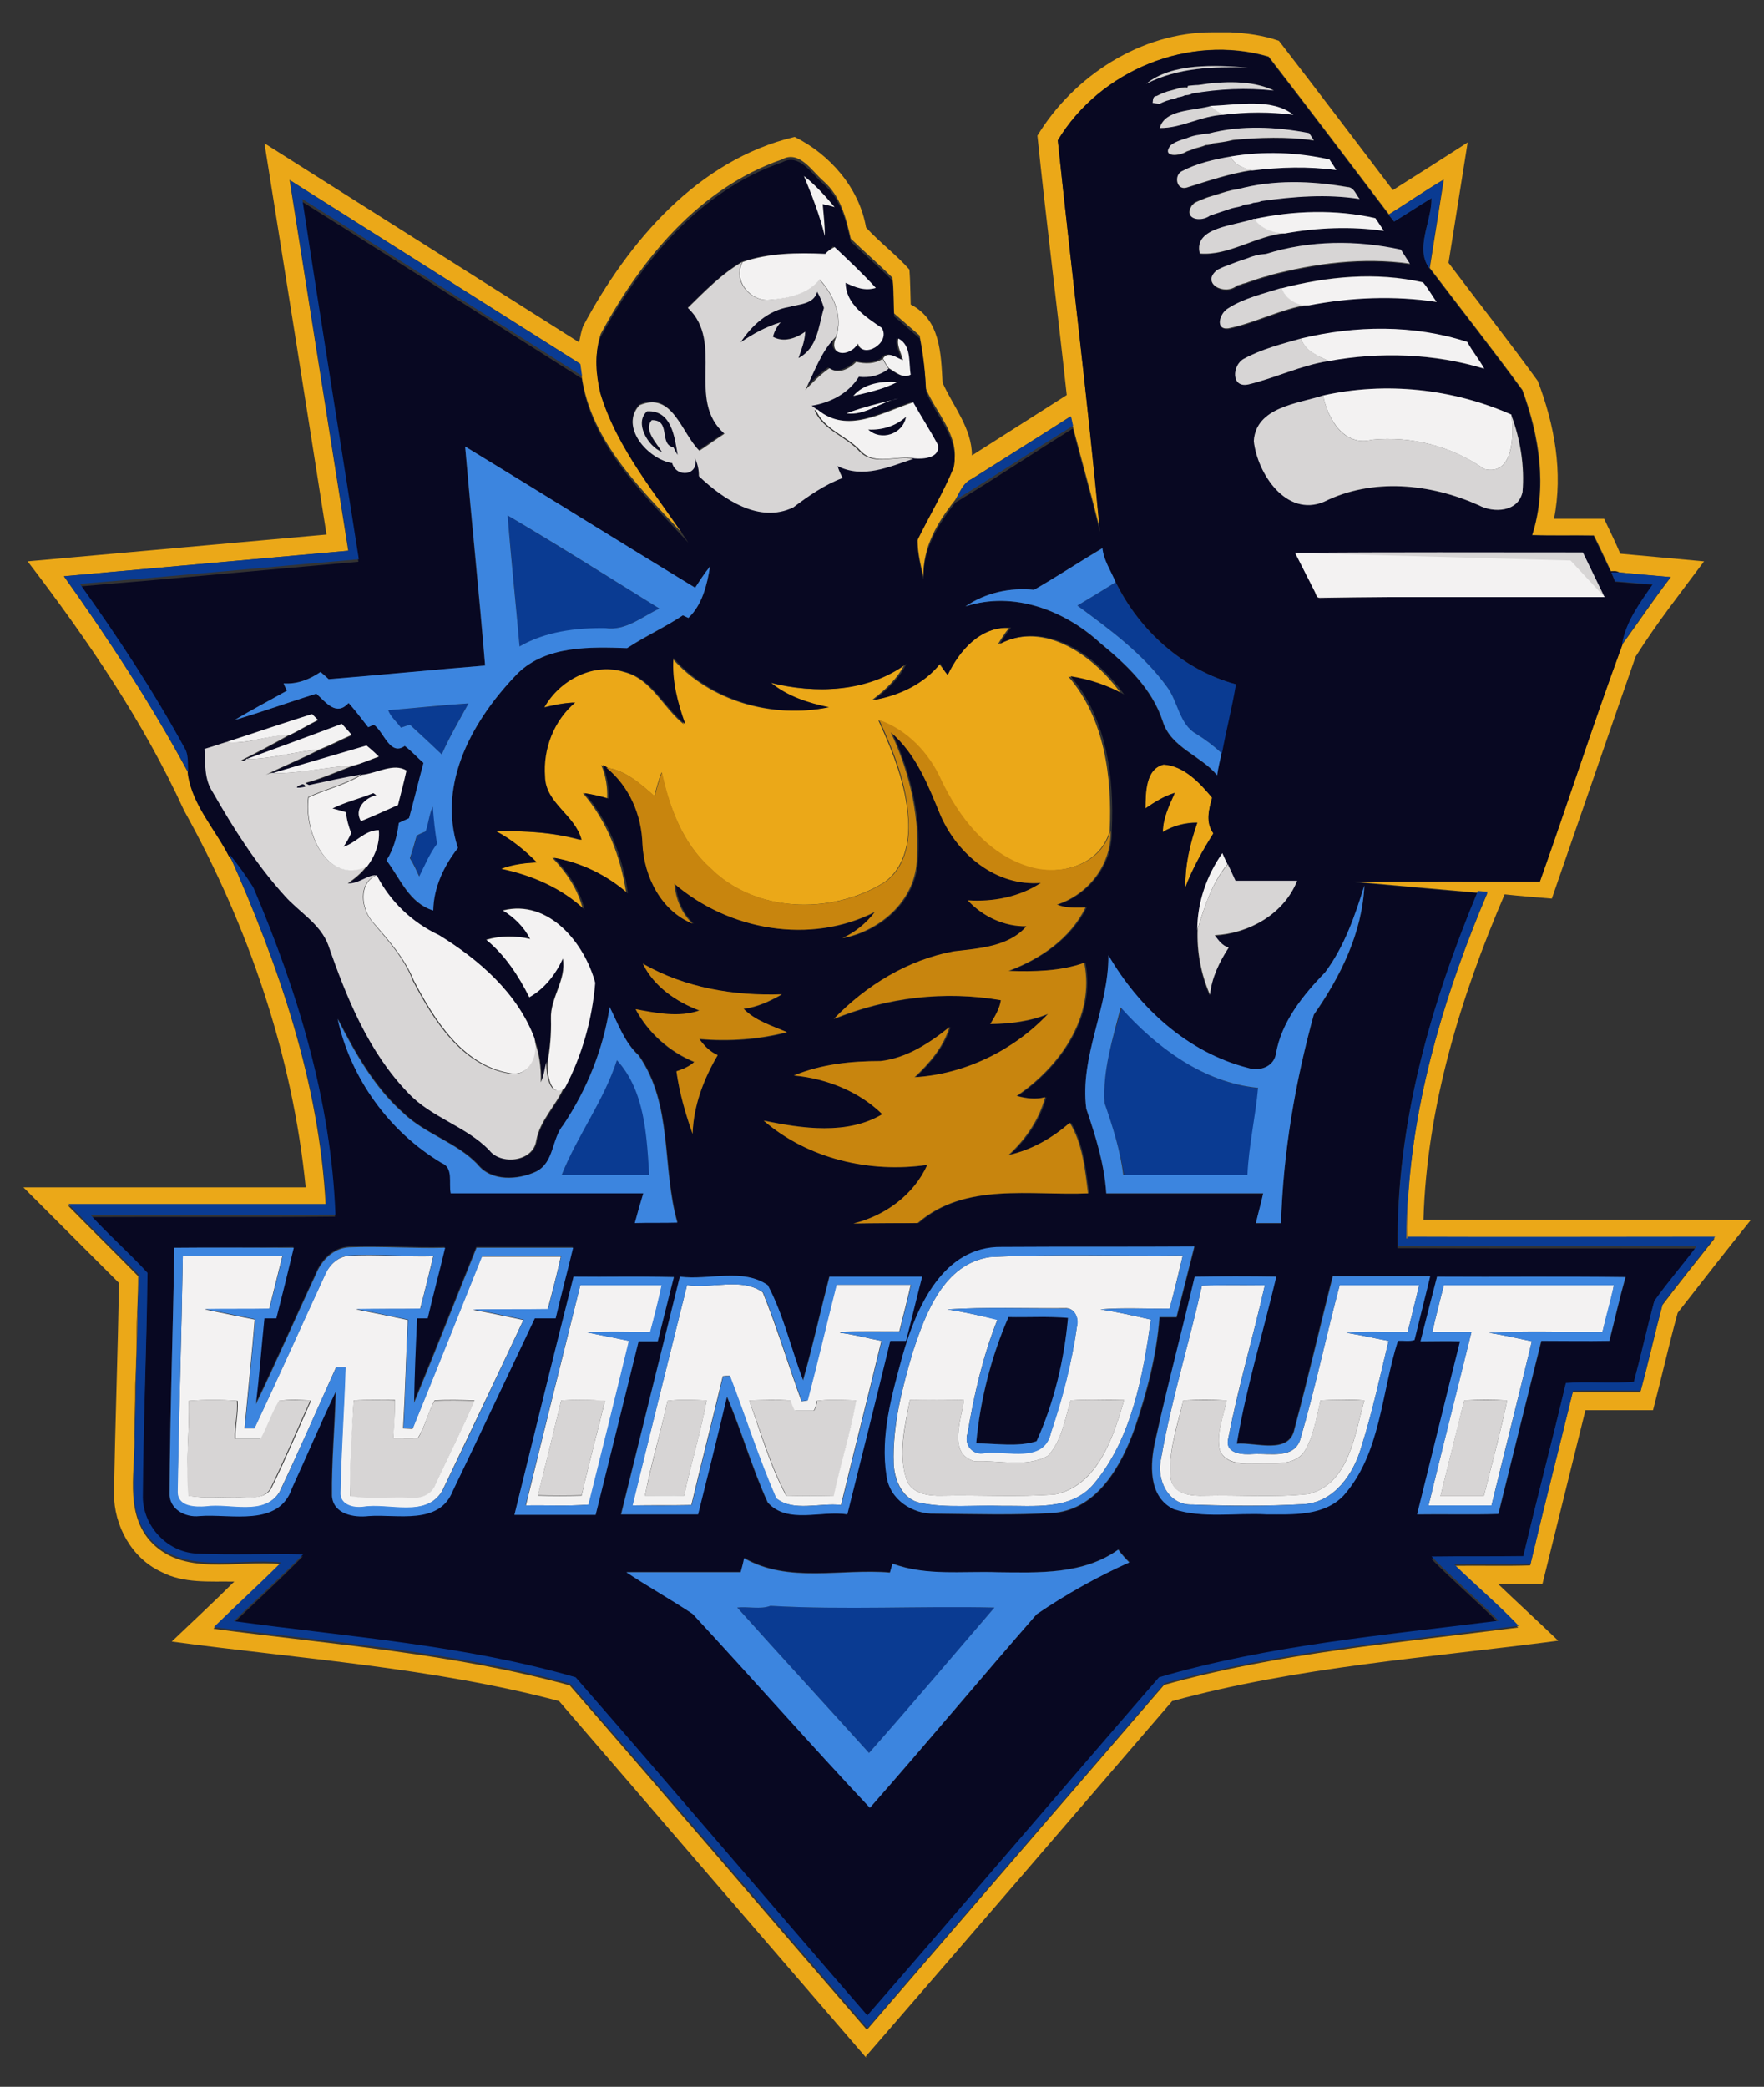 <?xml version="1.0" encoding="utf-8"?>
<svg xmlns="http://www.w3.org/2000/svg" xmlns:xlink="http://www.w3.org/1999/xlink" version="1.1" id="Layer_2" x="0px" y="0px" viewBox="211.1 52.3 414.9 490.7" enable-background="new 211.1 52.3 414.9 490.7">
<rect x="211.1" y="52.3" width="414.9" height="490.7" fill="#333333" stroke="none"/>
<g>
	<g>
		<polygon fill="none" points="372.7,368.7 381.7,334.1 373.1,333.3 369.6,346.7 358.5,345.4 362,332.3 353,331.5 343.9,365.8 &#xD;&#xA;			353,366.6 356.7,353.1 367.8,354.1 364.3,367.9"/>
		<polygon fill="none" points="394.3,362.9 384.6,362.1 391.6,335.2 383.2,334.3 374.3,368.9 392.4,370.5"/>
		<g>
			<polygon fill="none" points="417.5,337.8 394.9,335.6 393.1,343.2 400.7,343.8 395.5,363.1 395.5,363.1 393.5,370.7 393.5,370.7 &#xD;&#xA;				393.5,370.5 402.5,371.6 409.7,344.6 415.7,345.2"/>
			<polygon fill="none" points="441.8,340.1 427.8,360.3 424.9,338.4 419.2,337.8 418.8,337.8 416.3,346.7 420.8,373.4 427.8,374 &#xD;&#xA;				451.7,341.1"/>
		</g>
	</g>
	<g>
		<path fill="none" d="M444.3,373.2c-0.4,1.9-2.5,3.1-4.3,3.1c-1.9,0-2.9-1.9-2.7-3.7c0.4-1.9,2.5-3.1,4.3-3.1&#xD;&#xA;			C443.5,369.5,444.9,371.4,444.3,373.2z"/>
		<path fill="none" d="M461.8,368.7c-1.2,4.5-3.9,9.3-9.5,8.6s-5.8-5.3-4.3-9.9c1.2-4.5,3.9-9.3,9.3-8.6&#xD;&#xA;			C462.8,359.4,463,364.2,461.8,368.7z M452.9,367.9c-0.4,1-1.2,4.9,0.6,5.1c1.6,0.2,2.9-3.7,3.1-4.7c0.4-1,1.2-4.9-0.6-5.1&#xD;&#xA;			C454.4,363.1,453.3,366.8,452.9,367.9z"/>
		<path fill="none" d="M471.4,360.5l-0.6,2.3l0,0c1.4-1.4,2.9-2.5,4.9-2.5l-1.2,4.9c-0.2,0-0.4,0-0.8-0.2c-3.5-0.4-3.9,1.9-4.7,4.5&#xD;&#xA;			l-2.3,9.1l-5.1-0.4l4.7-17.9L471.4,360.5z"/>
		<path fill="none" d="M476.6,381.8c-0.2,1.2-0.2,2.7,1.2,2.7c2.3,0.2,2.7-3.1,3.3-4.7l0.6-2.3l0,0c-0.4,0.6-1,1.2-1.6,1.6&#xD;&#xA;			c-0.6,0.4-1.4,0.8-2.3,0.6c-1.9-0.2-2.7-1.9-3.1-3.5c-0.4-1.9-0.2-4.3,0.4-6.2c0.8-3.1,3.1-9.5,7.6-9.1c1.6,0.2,2.7,1.4,2.9,2.9&#xD;&#xA;			l0,0l0.6-2.3l5.1,0.4l-5.1,19.5c-1.2,5.3-4.3,7.2-8.8,6.6c-4.3-0.4-5.6-3.1-4.9-7.2L476.6,381.8z M483.8,370.7&#xD;&#xA;			c0.2-1,1.2-4.9-0.4-4.9s-2.9,3.7-3.1,4.5c-0.2,1.2-1.2,4.9,0.6,4.9C482.3,375.7,483.6,371.8,483.8,370.7z"/>
	</g>
</g>
<g>
	<g>
		<path fill="#EBA818" d="M496.2,59.9h4.2c3.9,0.2,7.8,0.7,11.5,2c9,11.6,17.9,23.4,26.8,35.1c5.9-3.7,11.7-7.4,17.6-11.2&#xD;&#xA;			c-1.5,9.4-3,18.9-4.5,28.3c7,9.3,14.2,18.4,21,27.8c3.9,10.2,6,21.5,3.8,32.4c3.9,0,7.9,0,11.8,0c1.3,2.7,2.6,5.4,3.8,8.2&#xD;&#xA;			c6.6,0.6,13.1,1.2,19.7,1.8c-5.5,7.4-11.2,14.6-16.1,22.4c-6.6,18.9-13.1,37.9-19.7,56.9c-3.7-0.3-7.4-0.6-11.1-1&#xD;&#xA;			c-10.4,24.2-18.3,50-19.1,76.5c25.6,0.1,51.3-0.1,76.9,0.1v0.1c-5.8,7.2-11.4,14.4-17.1,21.7c-2.1,7.6-3.8,15.3-5.8,22.9&#xD;&#xA;			c-5.3,0-10.6,0-15.9,0c-3.4,13.6-6.7,27.2-10.1,40.8c-3.5,0-7,0-10.5,0c4.7,4.5,9.5,8.9,14.2,13.4c-30.4,4-61.2,6.1-90.8,14.2&#xD;&#xA;			c-24,27.9-48,55.8-72.1,83.6l0.4,0.1h-0.4c-24.1-27.9-48.1-55.8-72.1-83.7c-29.8-7.9-60.7-9.9-91.1-14c4.9-4.7,9.9-9.3,14.7-14.1&#xD;&#xA;			c-5.8-0.1-11.9,0.5-17.2-2.3c-6.9-3.2-11.1-10.8-11.1-18.4c0.3-16.5,0.9-33,1.2-49.5c-7.5-7.5-15-15-22.5-22.5&#xD;&#xA;			c22.1,0,44.3,0,66.4,0c-3.1-31.1-13.5-61.4-28.6-88.6c-9.6-21-22.8-40.3-36.8-58.6c23.4-2.1,46.9-4.2,70.3-6.3&#xD;&#xA;			c-4.8-30.7-9.7-61.3-14.6-92c24.7,15.6,49.3,31.2,74,46.8c0.3-1.3,0.5-2.7,1-3.9c10.6-19.8,26.9-39,49.7-44.4&#xD;&#xA;			c8.3,4.1,15.2,12,16.8,21.3c3.2,3.5,7.1,6.4,10.2,9.9c0.2,2.7,0.2,5.4,0.3,8.2c7,3.6,7.1,11.5,7.5,18.4c2.5,5.6,6.9,10.7,6.9,17.1&#xD;&#xA;			c7.4-4.7,14.9-9.5,22.3-14.2c-2.2-20.3-4.8-40.7-6.9-61C463.7,70.1,479.5,59.9,496.2,59.9z M459.9,85.3c3.2,30.5,7,60.9,9.9,91.4&#xD;&#xA;			c-2-8.1-4.3-16.2-6.4-24.3c-0.2-0.7-0.4-1.5-0.5-2.2c-7.8,5-15.6,9.9-23.4,14.8c-1.9,0.9-2.7,3.1-3.7,4.8&#xD;&#xA;			c-4.2,5.3-7.7,11.1-7.5,18.1c-0.7-3-1.5-6.2-1.4-9.3c2.8-5.7,6.1-11.1,8.5-17c1.6-6.7-4.1-12.1-6.5-17.9&#xD;&#xA;			c-0.2-4.2-0.7-8.4-1.5-12.5c-2-1.7-4-3.5-6-5.2c-0.2-2.8,0-5.6-0.4-8.4c-3.2-3.2-6.6-6.1-9.8-9.2c-1.1-4.9-2.4-10-6.4-13.5&#xD;&#xA;			c-2.7-2.3-5.7-7.4-9.8-5.1c-19.4,6.7-33.1,23.4-42.6,41c-1.5,4.3-1,9-0.1,13.3c4,13.2,13.2,23.9,20.7,35.1&#xD;&#xA;			c-10.4-11.2-22.9-22.6-25.1-38.6c-0.1-0.9-0.3-1.9-0.4-2.8c-22.8-14.4-45.5-28.8-68.3-43.2c4.6,29.1,9.2,58.1,13.8,87.2&#xD;&#xA;			c-22.3,2-44.6,4-66.9,6c10.5,14.7,20.6,30.1,29.2,46.1c1,7.2,6.4,12.7,9.6,19.1c11.7,26.2,21.3,53.9,22.8,82.8&#xD;&#xA;			c-20.2,0-40.4,0-60.6,0c5.5,5.6,11,11,16.5,16.6c0,2.5-0.1,5-0.2,7.6c-0.3,4.4-0.2,8.8-0.3,13.1c0,1-0.1,2-0.1,3&#xD;&#xA;			c-0.3,4.5-0.2,9-0.3,13.6c0.3,8.2-2.3,17.6,3.4,24.6c7.7,9,20.7,4.7,31,5.8c-5.2,5.2-10.6,10-15.8,15.2c28,3.7,56.5,5.8,83.8,13.3&#xD;&#xA;			c23.4,26.9,46.5,54,69.9,81c23.3-27,46.6-54.1,69.9-81.1c27.2-7.6,55.4-9.9,83.3-13.5c-4.7-5.1-10.2-9.6-15.2-14.5&#xD;&#xA;			c6-0.1,12,0.1,18-0.1c3.2-13.6,6.7-27.1,10-40.7c5.3-0.1,10.6,0,15.9,0c1.9-6.8,3.4-13.7,5.2-20.5c4-5.3,8.2-10.5,12.3-15.7&#xD;&#xA;			c-24.1,0-48.2,0-72.3,0c-0.1-3.5,0-7,0.2-10.5c1.8-24.5,9.1-48.2,18.6-70.6c-0.8-0.1-1.5-0.1-2.3-0.2c-9.8-0.9-19.6-1.7-29.4-2.6&#xD;&#xA;			c14.7-0.1,29.4,0,44.1-0.1c6.5-18.5,12.6-37.3,19.4-55.7c3.8-5.2,7.4-10.6,11.4-15.8c-4-0.3-8.1-0.7-12.1-1.1&#xD;&#xA;			c-0.6-0.4-1.4-0.3-2-0.3c-1.3-2.8-2.6-5.6-4-8.4c-4.8-0.1-9.6,0.1-14.5-0.1c3.6-11.2,1.7-23.3-2.3-34.1&#xD;&#xA;			c-7.1-9.7-14.5-19.1-21.8-28.7c1.1-6.9,2.2-13.9,3.3-20.8c-4.4,2.6-8.6,5.5-12.9,8.2c-9.4-12.4-18.8-24.8-28.3-37.1&#xD;&#xA;			C490.8,60.2,469.8,68.8,459.9,85.3z"/>
	</g>
	<path fill="#EBA818" d="M434,211c2.7-5.6,7.6-11.5,14.4-11c-1,1.2-1.8,2.5-2.6,3.8c11.2-5.8,22.9,3,29.2,11.9&#xD;&#xA;		c-3.8-2.3-8.2-3.6-12.6-4.3c8.5,9.8,10.3,23.7,9.7,36.3c-2.3,8.2-12,10.8-19.4,8.4c-9.6-3-16.2-11.6-20.4-20.3&#xD;&#xA;		c-2.8-6.3-8-11.8-14.6-14.1c3.4,7.4,6.5,15.1,7,23.3c0.4,5.5-1.1,11.9-6,15c-12.5,7.5-30.2,6.9-40.7-3.7&#xD;&#xA;		c-6.4-5.8-9.5-14.2-11.3-22.4c-0.7,1.8-1.2,3.7-1.7,5.6c-3.3-2.9-6.8-6.1-11.4-6.7c-0.3-0.1-0.8-0.4-1.1-0.6&#xD;&#xA;		c1.1,2.5,1.5,5.2,1.4,7.9c-1.8-0.6-3.7-1-5.7-1.3c5.7,6.6,8.9,15,10.2,23.6c-4.9-4.4-10.9-7.3-17.4-8.4c3.3,3.4,6.1,7.5,7.2,12.2&#xD;&#xA;		c-5.4-5.1-12.4-8.1-19.6-9.6c2.7-1,5.6-1.4,8.4-1.5c-2.8-2.9-6-5.5-9.5-7.3c6.7-0.2,13.5,0.2,20,2c-1.5-5.9-8.5-8.6-8.6-14.9&#xD;&#xA;		c-0.5-6.5,2.1-13.2,7.1-17.4c-2.5,0.1-4.9,0.6-7.3,1.2c3.7-6.6,11.7-10.7,19.1-8.4c6.5,1.6,9.2,8.4,14.1,12.3&#xD;&#xA;		c-1.9-5-3.2-10.3-2.8-15.6c8.9,10.2,23.5,14.3,36.6,11.6c-4.9-1-9.8-2.6-13.7-5.8c10.6,2.7,22.8,2.3,31.9-4.4&#xD;&#xA;		c-1.7,3.5-4.7,6.2-7.7,8.5c6-1,11.9-3.7,15.7-8.6C432.7,209.3,433.4,210.2,434,211z"/>
	<path fill="#EBA818" d="M480.5,242.4c0-3.6-0.1-9.3,4.3-10.4c4.8,0.4,8.5,4.3,11.4,7.8c-0.8,2.9-1.5,5.8,0.3,8.4&#xD;&#xA;		c-2.5,4-4.9,8.2-6.6,12.7c-0.1-5.2,1-10.3,2.8-15.2c-2.8,0-5.6,0.7-8.1,2.2c0-3.3,1.5-6.3,2.8-9.2&#xD;&#xA;		C484.9,239.5,482.7,240.9,480.5,242.4z"/>
</g>
<g>
	<g>
		<path fill="#080822" d="M459.9,85.3c10-16.5,31-25.1,49.5-19.6c9.5,12.3,18.9,24.7,28.3,37.1c0.4,0.5,0.9,1.1,1.3,1.6&#xD;&#xA;			c3-1.8,5.8-3.7,8.8-5.5c0.1,5.4-4,11.8-0.5,16.5c7.3,9.6,14.7,19,21.8,28.7c3.9,10.8,5.9,22.9,2.3,34.1c4.8,0.1,9.6,0,14.5,0.1&#xD;&#xA;			c1.3,2.8,2.7,5.6,4,8.4c0.7,0,1.4-0.2,2,0.3c-0.6,0-1.2,0-1.8,0c0.3,0.7,0.6,1.4,0.9,2.1c3,0.2,5.9,0.6,8.9,0.7&#xD;&#xA;			c-3,4.4-6.3,8.6-7.2,14.1c-6.8,18.4-12.8,37.2-19.4,55.7c-14.7,0-29.4-0.1-44.1,0.1c9.8,0.9,19.6,1.8,29.4,2.6&#xD;&#xA;			c-11,26.4-19.2,54.6-18.8,83.5c23.4,0.1,46.8,0,70.2,0.1c-3.3,4.3-6.8,8.4-9.9,12.8c-1.7,6.3-3.1,12.7-4.8,19&#xD;&#xA;			c-5.3,0.5-10.7-0.1-16,0.3c-3.2,13.6-6.8,27.1-10,40.7c-7.2,0.1-14.4,0-21.6,0.1c5.1,5.2,10.7,9.9,15.8,15.1&#xD;&#xA;			c-26.8,3.4-53.9,5.7-79.9,13.3c-23,26.4-45.7,53.1-68.6,79.5c-22.9-26.5-45.6-53.1-68.6-79.5c-26.1-7.6-53.5-9.5-80.4-13.2&#xD;&#xA;			c5.4-5.2,11-10.3,16.3-15.7c-8.4-0.2-16.8,0.2-25.2-0.2c-6.8-0.5-12.4-6.5-12.5-13.2c0.1-17.6,1-35.2,1.1-52.8&#xD;&#xA;			c-4.3-4.7-9-8.9-13.4-13.6c19.2-0.1,38.4,0.1,57.6-0.1c-1.1-26.7-8.9-52.6-19.3-76.9c-1.7-2.7-3.6-5.4-5.7-7.9&#xD;&#xA;			c-3.2-6.3-8.5-11.9-9.6-19.1c-0.2-1.7,0.2-3.6-0.6-5.2c-7.4-13.6-15.9-26.5-24.9-39.1c21.9-1.8,43.7-3.9,65.6-5.8&#xD;&#xA;			c-4.4-28.2-9-56.4-13.3-84.7c22,13.8,43.9,27.7,65.8,41.6c2.3,15.9,14.7,27.4,25.1,38.6c-7.5-11.3-16.7-21.9-20.7-35.1&#xD;&#xA;			c-1-4.3-1.5-9.1,0.1-13.3c9.5-17.5,23.1-34.3,42.6-41c4.1-2.3,7,2.7,9.8,5.1c4,3.4,5.3,8.6,6.4,13.5c3.2,3.1,6.7,6,9.8,9.2&#xD;&#xA;			c0.3,2.8,0.2,5.6,0.4,8.4c2,1.7,4,3.4,6,5.2c0.9,4.1,1.3,8.3,1.5,12.5c2.3,5.8,8,11.1,6.5,17.9c-2.4,5.8-5.7,11.3-8.5,17&#xD;&#xA;			c-0.1,3.1,0.7,6.3,1.4,9.3c-0.2-7,3.3-12.8,7.5-18.1c9.3-5.6,18.4-11.7,27.6-17.4c2.1,8.1,4.4,16.2,6.4,24.3&#xD;&#xA;			C466.9,146.2,463.1,115.8,459.9,85.3z M480.7,72c7.4-3.7,15.9-4.1,23.9-3.8C496.8,67.6,486.8,67,480.7,72z M492.9,72.3&#xD;&#xA;			c-0.8,0.1-1.6,0.1-2.3,0.1l-0.1,0.4c-1.4-0.2-2.6,0.4-3.9,0.7c-0.4,0.1-0.9,0.3-1.3,0.4c-0.7,0.2-1.4,0.5-2.1,0.9&#xD;&#xA;			c-0.9,0.1-0.8,1-0.9,1.6c0.5,0.1,1.1,0.2,1.7,0.2c0.5-0.2,1.1-0.4,1.6-0.7c0.4-0.1,0.8-0.3,1.3-0.4c0.4-0.1,0.9-0.2,1.3-0.4&#xD;&#xA;			c0.6-0.1,1.1-0.2,1.7-0.5c0.6,0,1.2-0.1,1.7-0.4c6.3-1.1,12.8-1.4,19.2-0.7C505.5,71.1,498.6,71.4,492.9,72.3z M495.9,77.2&#xD;&#xA;			c-3.9,1.2-10.8,0.7-12.1,5.2c5,0.1,9.8-2.9,14.9-3.1c5.5-0.6,11-0.7,16.5,0C510.4,75.3,502.2,77,495.9,77.2z M495.4,83.7&#xD;&#xA;			c-0.7,0-1.4,0.1-2.1,0.4c-1,0.2-2,0.5-3,0.8c-1.3,0.5-2.7,0.8-3.8,1.7c-2.2,2.9,2.2,2.5,3.8,1.4c0.5-0.2,1.1-0.4,1.6-0.6&#xD;&#xA;			c1-0.2,2-0.5,2.9-0.9c0.6,0,1.2-0.1,1.7-0.4c1.6-0.2,3.1-0.5,4.7-0.8c6.3-0.6,12.7-0.8,19,0.1c-0.4-0.6-0.8-1.1-1.1-1.7&#xD;&#xA;			C511.3,82.1,503,81.7,495.4,83.7z M500.6,89.1c-4,0.7-8,1.6-11.6,3.5c-1.8,1-1.3,4.5,1.2,3.9c5.1-1.6,10.1-3.3,15.4-4.1&#xD;&#xA;			c6.6-0.8,13.2-1.1,19.8-0.1c-0.5-0.8-1.1-1.6-1.6-2.5C516.2,88.1,508.3,87.9,500.6,89.1z M400.2,93.7c1.9,4.6,3.7,9.3,4.9,14.1&#xD;&#xA;			c0.1-2.5-0.2-5-0.5-7.5c0.9,0.2,1.9,0.5,2.8,0.7C405.2,98.4,402.9,95.8,400.2,93.7z M502.2,96.8c-1.7,0.1-3.4,0.7-5.1,1.2&#xD;&#xA;			c-0.4,0.1-0.9,0.3-1.3,0.4c-0.7,0.2-1.5,0.5-2.2,0.8c-0.5,0.2-1.1,0.4-1.6,0.7c-0.3,0.2-0.5,0.5-0.7,0.7c-2,3.2,2.3,3.9,4.3,2.3&#xD;&#xA;			c1.7-0.6,3.4-1.1,5.1-1.7c1-0.3,2.1-0.3,3-0.9c0.7,0,1.4-0.1,2.1-0.4c0.6-0.1,1.2-0.1,1.8-0.4c7.7-1,15.5-1.6,23.2-0.5&#xD;&#xA;			c-0.8-1-1.3-2.8-2.9-2.8C519.5,94.8,510.5,94.6,502.2,96.8z M506.1,103.8c-4.3,1.6-14.4,1.9-12.8,8.2c6.7,0.6,13.1-4.1,20-4.8&#xD;&#xA;			c7.7-1.4,15.6-1.7,23.3-0.6c-0.7-1-1.3-2-2-3C525.2,101.5,515.4,101.8,506.1,103.8z M508.9,112c-0.6,0.1-1.1,0.1-1.6,0.4&#xD;&#xA;			c-1,0.2-2,0.5-2.9,0.9c-1.6,0.5-3.1,1-4.7,1.7c-0.7,0.2-1.4,0.5-2.1,0.9c-4.3,3.1,1.6,6.3,4.6,3.7c0.4-0.1,0.9-0.2,1.3-0.4&#xD;&#xA;			c0.4-0.1,0.8-0.3,1.3-0.4c0.4-0.1,0.8-0.3,1.2-0.4c0.4-0.1,0.8-0.3,1.2-0.4c0.4-0.1,0.9-0.3,1.3-0.4c0.4-0.1,0.9-0.2,1.3-0.4&#xD;&#xA;			c10.7-2.8,22-4.3,33-2.7c-0.7-1.1-1.5-2.2-2.1-3.3C530.2,108.7,519,108.8,508.9,112z M405.2,112c-6.5-0.4-13.3-0.3-19.6,1.8&#xD;&#xA;			c-4.8,2.8-8.8,6.9-12.8,10.8c8.8,8.3-0.4,21.7,8.6,29.5c-2,1.3-3.9,2.6-5.9,4c-4.2-4.1-6.3-14.1-14.1-10.7&#xD;&#xA;			c-4.6,5.2,2,12.8,7.7,13.6c1,3.5,6.6,2.9,5.3-1.2c0.7,1.3,1.1,2.8,1,4.3c5.7,5.4,14.2,11.3,22.2,7.3c3.6-2.7,7.3-5.4,11.6-6.9&#xD;&#xA;			c-0.5-0.9-0.9-1.8-1.2-2.8c6,3,12.1,0.2,17.8-1.7c2.2,0.3,6.1-0.1,5.5-3.2c-1.8-3.4-3.9-6.6-5.8-10c-7.1,2.3-15.4,7.6-22.5,1.7&#xD;&#xA;			l0.1,0c-0.5-0.3-0.9-0.6-1.4-1c4.4-0.7,8.7-2.9,11.1-6.8c2.5,0.3,5-0.4,7-1.9c1.6,0.9,3.1,2.5,5.1,1.5c-0.6-2.9,0.2-6.9-2.9-8.5&#xD;&#xA;			c-0.4,1.8,0.7,3.4,1.1,5.1c-1.5-0.5-3.5-2.3-4.7-0.4c-1.8,1.2-4.1,1.2-6.2,0.7c-1.6,1.6-4.2,3-6.3,1.5c-2.2,1.4-3.9,3.3-5.7,5.1&#xD;&#xA;			c2.1-4.3,3.8-9.3,7.2-12.5c-2.1,4.6,3.1,4.9,5.1,1.6c1.1,3.8,7.8-0.1,5.6-3.7c-3.7-2.6-8.5-5.6-8.5-10.6c2.3,1.1,4.5,2,7.1,1.2&#xD;&#xA;			c-3-3.4-6.3-6.5-9.7-9.6C406.6,110.8,405.8,111.4,405.2,112z M512.5,120.1c-4.3,1.3-8.9,2.4-12.7,4.9c-1.8,1-3,4.9,0.2,4.7&#xD;&#xA;			c6.5-1.3,12.4-4.6,19-5.6c9.9-2,20-2.3,30-0.8c-1.1-1.5-2-3.2-3.2-4.6C534.8,116.1,523.3,117.2,512.5,120.1z M517.1,131.9&#xD;&#xA;			c-4.6,1.3-9.3,2.5-13.5,4.8c-2.6,1.5-2.9,6.8,1.1,6c6.4-1.5,12.4-4.5,18.9-5.5c12.1-2.2,24.8-1.7,36.6,1.8c-1.2-2.2-2.8-4.1-4-6.3&#xD;&#xA;			C543.6,128.7,529.9,128.9,517.1,131.9z M411.8,145.4c3.5-0.9,7.2-1.6,10.4-3.3C418.6,141.9,414.3,142.5,411.8,145.4z M522.3,145.3&#xD;&#xA;			c-6,2-15.8,2.7-16.3,10.7c0.9,7.6,7.6,17.9,16.5,14.3c11.5-5.6,25-4.3,36.4,0.8c3.6,1.9,9.3,1.6,10.3-3.1c0.6-6.1-0.4-12.3-2.6-18&#xD;&#xA;			l0-0.2C552.8,143.7,537.1,142,522.3,145.3z M410.2,149.5c4.4,0.6,8.1-2.8,12.2-3.5C418.4,147,414.1,148,410.2,149.5z M320.5,157.3&#xD;&#xA;			c1.4,17.2,3.2,34.3,4.7,51.5c-12.3,1-24.5,2.3-36.8,3.2c-0.6-0.6-1.2-1.2-1.9-1.7c-2.6,1.7-5.5,2.9-8.7,2.7&#xD;&#xA;			c0.2,0.6,0.5,1.2,0.8,1.7c-4.1,2.3-8.3,4.5-12.3,6.9c6.4-1.9,12.8-4.2,19.2-6.2c2.3,2.1,4.7,5.4,7.6,2.2c1.7,1.8,3.1,3.8,4.6,5.7&#xD;&#xA;			c0.4-0.2,0.8-0.4,1.3-0.6c2.4,1.6,3.8,7.5,7.3,5c1.6,1.2,2.9,2.7,4.4,4c-1.1,4.3-2.2,8.7-3.4,13c-0.8,0.4-1.6,0.7-2.4,1.1&#xD;&#xA;			c-0.4,3.1-1.1,6.1-2.9,8.8c3.2,4.3,5.2,10.1,11,11.8c0-5.4,2.5-10.6,5.8-14.7c-5-15.3,3.8-30.5,14.2-41.2&#xD;&#xA;			c6.7-6.4,16.9-6.1,25.6-5.8c4.3-2.7,8.9-4.9,13.1-7.7c0.4,0.2,0.8,0.4,1.3,0.6c3.3-3.1,4.4-7.8,5.1-12.1c-1.3,1.6-2.4,3.3-3.5,5&#xD;&#xA;			C356.5,179.5,338.6,168.3,320.5,157.3z M454.3,191c-5.6-0.6-11.5,0.7-16.2,3.9c11.3-3.7,23.3,0.9,31.7,8.6&#xD;&#xA;			c6.1,5,12.2,10.7,14.7,18.4c2,6.3,8.9,8,12.8,12.7c0.2-1.7,0.7-3.5,1-5.2l0.1,0.1c0.9-5.5,2.4-10.8,3.3-16.3&#xD;&#xA;			c-12.3-3.4-22.7-12.7-28.2-24.1l-0.1,0.1c-1.1-2.6-2.8-5.1-3.1-8C465,184.4,459.7,187.9,454.3,191z M515.7,182.3&#xD;&#xA;			c1.4,2.1,2.2,4.4,3.4,6.6c0.1,0.2,0.3,0.6,0.4,0.9c0.1,0.2,0.3,0.6,0.4,0.8c0.1,0.2,0.3,0.6,0.4,0.8c0.2,0.5,0.3,1.5,1.1,1.5&#xD;&#xA;			c22.3-0.4,44.7-0.2,67-0.2c-1.7-3.5-3.4-7-5.1-10.5C560.8,182.3,538.3,182.1,515.7,182.3z M434,211c-0.7-0.8-1.3-1.7-1.7-2.7&#xD;&#xA;			c-3.8,4.8-9.7,7.6-15.7,8.6c3.1-2.3,6-5,7.7-8.5c-9.1,6.7-21.3,7.1-31.9,4.4c3.9,3.2,8.8,4.8,13.7,5.8&#xD;&#xA;			c-13.1,2.7-27.7-1.5-36.6-11.6c-0.4,5.3,1,10.6,2.8,15.6c-4.9-3.8-7.6-10.6-14.1-12.3c-7.4-2.3-15.4,1.8-19.1,8.4&#xD;&#xA;			c2.4-0.6,4.8-1.1,7.3-1.2c-5,4.2-7.6,10.9-7.1,17.4c0.1,6.3,7.1,9,8.6,14.9c-6.5-1.8-13.3-2.2-20-2c3.6,1.9,6.7,4.5,9.5,7.3&#xD;&#xA;			c-2.8,0.1-5.8,0.5-8.4,1.5c7.2,1.5,14.2,4.5,19.6,9.6c-1.1-4.7-3.9-8.8-7.2-12.2c6.4,1.1,12.5,4.1,17.4,8.4&#xD;&#xA;			c-1.2-8.6-4.5-17-10.2-23.6c1.9,0.3,3.8,0.7,5.7,1.3c0-2.7-0.4-5.4-1.4-7.9c0.3,0.1,0.8,0.4,1.1,0.6c5.4,4.4,8.3,11.1,8.5,18&#xD;&#xA;			c0.4,7.7,4.4,15.6,11.8,18.7c-2.6-2.4-4-6-4.3-9.4c12.8,11,31.9,14.4,47.2,6.6c-2,2.6-4.6,4.9-7.7,6.2c8.4-1.5,16.3-8.1,17.4-16.9&#xD;&#xA;			c1.1-10.8-1.4-21.7-6-31.5c5.9,5.1,8.8,12.5,11.7,19.5c4,9.2,13.1,16.8,23.6,15.9c-5,3.3-11.2,4.6-17.2,4.1&#xD;&#xA;			c3.4,3.9,8.6,6.3,13.8,6.1c-4,4.9-11.2,5.2-17.1,5.9c-10.8,2-20.7,8-28.2,15.9c12.4-5,26.1-6.7,39.3-4.4c-0.4,2.1-1.4,3.9-2.5,5.6&#xD;&#xA;			c4.6,0,9.3-0.6,13.6-2.4c-8.1,8.6-19.5,14.2-31.4,14.9c3.5-3.3,6.8-7.2,8.2-11.8c-4.7,3.8-10,7.3-16.2,8c-6.9,0-13.9,0.7-20.4,3.4&#xD;&#xA;			c7.7,0.6,15.3,3.7,20.8,9.1c-8.2,4.9-18.9,3.4-27.9,1.5c10.4,9,25,12.4,38.5,10.4c-3.2,7-9.9,12-17.4,13.8c5-0.1,10.1,0,15.1-0.1&#xD;&#xA;			c11.1-9.7,26.7-6.4,40.1-7c-0.8-5.6-1.3-11.7-4.3-16.6c-4.1,3.6-9,6.4-14.4,7.6c4-3.7,7.2-8.3,8.6-13.6c-2.2,0.6-4.5,0.3-6.7-0.3&#xD;&#xA;			c10.1-6.8,18.4-18.6,15.9-31.3c-5.7,2-11.8,2.1-17.8,1.9c7.4-2.8,14.5-7.6,18.1-14.9c-2.2,0-4.7,0.3-6.7-0.7&#xD;&#xA;			c7.4-2.4,12.9-9.6,12.6-17.4c0.6-12.5-1.2-26.5-9.7-36.3c4.4,0.7,8.7,2.1,12.6,4.3c-6.3-8.9-18.1-17.7-29.2-11.9&#xD;&#xA;			c0.7-1.3,1.6-2.6,2.6-3.8C441.6,199.5,436.7,205.4,434,211z M264.3,226.8c-1.6,0.5-3.2,1.1-4.9,1.6c0.2,3.4-0.1,7.1,1.9,10.1&#xD;&#xA;			c4.9,8.7,10.3,17.1,17,24.5c3.4,3.8,8.3,6.5,10.2,11.5c4.4,12.5,9.5,25.2,18.8,34.8c5.4,5.8,13.6,7.8,19.1,13.5&#xD;&#xA;			c2.7,3.6,10.3,2.7,11-2.2c0.8-4.8,4.7-8.2,6.5-12.6c4-7.6,6.4-16.1,7.1-24.7c-2.5-9.3-10.9-19.7-21.7-17c2.7,1.6,5,3.9,6.4,6.7&#xD;&#xA;			c-3.4-0.8-7-0.8-10.3,0.2c4.4,3.6,7.6,8.4,10.1,13.5c3.6-2,6.2-5.4,7.9-9.1c0.9,5-3,9.3-2.8,14.2c0.1,3.4-0.2,6.8-0.8,10.2&#xD;&#xA;			c-0.4,1.6-0.6,3.2-1.3,4.8c0-3.5-0.4-7-1.7-10.3c-4-10.6-12.9-18.5-22.4-24.2c-6.4-3-11.5-7.9-14.7-14.1c-2.2-0.1-4.3,2.1-6.7,1.9&#xD;&#xA;			c1.6-1.1,3.2-2.4,4.4-4c1.8-2.4,3.1-5.6,2.8-8.6c-3.3,0.1-5.3,3-8.3,3.9c0.7-1,1.3-2.1,1.8-3.2c-0.6-1.6-1.1-3.2-1.2-4.9&#xD;&#xA;			c-1.1-0.3-2.2-0.6-3.2-0.9c3.1-1.5,6.5-2.3,9.6-3.6c0.2,0.2,0.4,0.3,0.7,0.5c-2.6,0.6-5.3,3.3-3.6,6.1c2.9-1.2,5.8-2.5,8.7-3.8&#xD;&#xA;			c0.7-2.7,1.4-5.4,2-8.1c-3-2-7.1,0.7-10.5,1c-4.1,0.7-8.2,1.5-12.3,2.5c-0.3-0.2-0.6-0.3-0.9-0.5c3.9-1,7.6-2.7,11.3-4.1&#xD;&#xA;			c2-0.6,3.9-1.4,5.9-2.1c-0.9-0.9-1.9-1.8-2.9-2.6c-7.3,2.2-14.7,4.3-22.1,6.5l0.3,0.1c-0.7-0.2-1.3,0.3-1.9,0.4&#xD;&#xA;			c4.2-2.2,8.5-3.9,12.7-6c2.6-1,5-2.3,7.5-3.4c-0.8-0.9-1.5-1.7-2.3-2.6c-7.4,2.7-14.8,5.5-22.2,8.2l0.3,0.1l-0.5-0.1&#xD;&#xA;			c-0.3,0.5-0.8,0.5-1.3,0.4c3.8-1.9,7.6-3.9,11.3-6c2.3-1.1,4.5-2.4,6.8-3.6c-0.5-0.5-0.9-0.9-1.4-1.4&#xD;&#xA;			C277.8,222.3,271,224.6,264.3,226.8z M480.5,242.4c2.2-1.5,4.4-2.9,6.9-3.6c-1.3,2.9-2.8,6-2.8,9.2c2.4-1.5,5.2-2.2,8.1-2.2&#xD;&#xA;			c-1.7,4.9-2.9,10-2.8,15.2c1.7-4.5,4.1-8.7,6.6-12.7c-1.9-2.6-1.1-5.5-0.3-8.4c-2.9-3.5-6.6-7.5-11.4-7.8&#xD;&#xA;			C480.5,233.1,480.6,238.8,480.5,242.4z M492.7,271c-0.2,5.2,0.8,10.6,2.9,15.4c0.4-4,2.2-7.7,4.4-11.1c-1.5-0.5-2.4-1.7-3.3-2.9&#xD;&#xA;			c8.1-0.5,16.3-5.1,19.4-12.8c-4.8,0-9.6,0-14.5,0c-0.6-1.3-1.2-2.6-1.8-3.9c-0.4-0.9-0.8-1.8-1.2-2.6&#xD;&#xA;			C494.9,258.1,492.7,264.5,492.7,271z M522.8,280.9c-5.2,5.4-10.3,11.7-11.6,19.3c-0.6,3-4,4.1-6.6,3.3&#xD;&#xA;			c-14.1-3.6-25.6-14.1-32.8-26.5c0.1,12.3-6.8,23.8-5.2,36.1c2.2,6.4,4.2,13,4.7,19.9c12.3,0,24.6,0,36.9,0c-0.5,2.3-1.2,4.6-1.7,7&#xD;&#xA;			c2,0,3.9,0,5.9,0c0.5-16.6,3.3-33,7.7-49c6.3-9,11.4-19.2,11.9-30.4C529.9,267.6,527.3,274.8,522.8,280.9z M362.3,278.9&#xD;&#xA;			c2.6,5.4,7.9,8.9,13.3,11.1c-4.8,1.7-10.1,0.6-15-0.3c3,5.6,7.9,10,13.8,12.4c-1.2,1.1-2.7,1.7-4.2,2.2c0.7,5,2.1,10,3.8,14.7&#xD;&#xA;			c0.2-6.6,2.6-12.9,5.9-18.5c-1.8-0.8-3.2-2.2-4.3-3.8c6.9,0.6,13.9,0.2,20.6-1.6c-3.5-1.5-7.4-2.7-10.2-5.5c3.2-0.4,6.2-1.8,9-3.4&#xD;&#xA;			C383.8,286.5,372.2,284.6,362.3,278.9z M354.5,289.1c-1.6,9.8-5.3,19.3-10.8,27.6c-2.7,3.3-2.1,8.8-6.4,11&#xD;&#xA;			c-4.3,2-10.5,2.4-13.8-1.7c-5-5.2-12.4-7.1-17.5-12.1c-6.8-6.1-11.3-14.1-15.4-22.1c3,14.1,12.1,26.6,24.5,33.9&#xD;&#xA;			c2.9,1.1,1.6,4.7,2.1,7.1c15.1,0,30.2,0,45.3,0c-0.7,2.3-1.4,4.7-2,7c3.3-0.1,6.7,0,10-0.1c-3.7-13-1-27.7-9.1-39.3&#xD;&#xA;			C358,297.5,356.5,293.1,354.5,289.1z M252.1,345.7c-0.3,19.2-1,38.4-1.2,57.5c-0.1,3.7,3.7,5.8,7,5.4c7.4-0.6,18.7,2.8,21.8-6.6&#xD;&#xA;			c3.4-7.6,6.7-15.2,10.3-22.7c-0.2,8.2-1,16.4-0.9,24.6c0.3,4.2,5.2,5,8.6,4.7c6.8-0.4,16.6,2.2,19.8-5.9&#xD;&#xA;			c6.4-13.5,12.9-27,19.3-40.6c1.6,0,3.2,0,4.9,0c1.3-5.5,2.8-11,4.1-16.6c-7.6,0-15.1,0-22.7,0c-4.9,12.2-9.7,24.3-14.7,36.5&#xD;&#xA;			c0.1-6.6,0.4-13.3,0.7-19.9c0.8,0,1.6,0,2.5,0c1.3-5.5,2.8-11,4.1-16.6c-7.5,0.2-15.1-0.4-22.6-0.1c-3.7,0.2-6.5,3.1-7.8,6.4&#xD;&#xA;			c-4.7,10.1-9.2,20.4-14.1,30.5c0.7-6.7,1.3-13.5,2-20.2c0.9,0,1.9,0,2.8,0c1.4-5.5,2.8-11,4.1-16.6&#xD;&#xA;			C270.8,345.7,261.5,345.6,252.1,345.7z M423.4,371c-2.5,9.2-5.3,18.8-3.7,28.4c0.7,5.5,6,9,11.4,8.9c9.4,0.1,18.9,0.4,28.2-0.2&#xD;&#xA;			c10.1-1.1,15.6-11.1,18.7-19.7c3-8.5,5.2-17.3,5.9-26.3c1.3,0,2.6,0,4,0c1.4-5.5,2.8-11.1,4.2-16.6c-15.1,0-30.2-0.1-45.3,0.1&#xD;&#xA;			C432.9,345.3,426.6,359.8,423.4,371z M346,352.5c-4.7,18.6-9.3,37.3-13.9,56c6.3,0,12.7,0,19.1,0c3.4-13.6,6.8-27.2,10.1-40.8&#xD;&#xA;			c1.5,0,3,0,4.5,0c1.3-5,2.5-10.1,3.8-15.1C361.7,352.3,353.8,352.5,346,352.5z M371,352.5c-4.6,18.6-9.3,37.3-13.9,55.9&#xD;&#xA;			c6,0,12.1,0,18.1,0c2.3-9.2,4.6-18.5,6.8-27.7c3.5,8.2,5.9,16.9,9.6,24.9c4.6,5.1,12.6,1.8,18.7,2.8c3.4-13.6,6.8-27.2,10.1-40.8&#xD;&#xA;			c1.2,0,2.4,0,3.7,0c1.3-5,2.5-10.1,3.8-15.1c-7.3,0-14.6,0-21.8,0c-2.1,8.1-3.9,16.3-6.2,24.4c-2.8-7.4-4.6-15.4-8.3-22.4&#xD;&#xA;			C385.8,350.4,377.8,353.4,371,352.5z M492.1,352.5c-3,12.8-6.4,25.5-9.3,38.3c-1.3,5.6-1.8,13.4,4.3,16.3c7,2.3,14.5,0.8,21.7,1.2&#xD;&#xA;			c6.2,0,13.5,0.5,18.2-4.4c8.8-9.9,8.9-24.2,12.8-36.4c1.3-0.1,2.7,0.2,3.9-0.2c1.3-5,2.6-10,3.7-15c-7.6,0.1-15.3,0-22.9,0&#xD;&#xA;			c-3.1,12-5.8,24-9,35.9c-1.2,6.2-9.2,3.1-13.6,3.5c2.3-13.3,6.3-26.2,9.3-39.3C504.9,352.4,498.5,352.4,492.1,352.5z M549.1,352.5&#xD;&#xA;			c-1.3,5-2.5,10.1-3.8,15.2c3.1,0,6.2,0,9.3,0c-3.4,13.6-6.7,27.2-10.1,40.7c6.4,0,12.8,0.1,19.1-0.1c3.3-13.6,6.7-27.1,10.1-40.7&#xD;&#xA;			c5.3,0,10.7,0,16,0c1.2-5,2.4-10.1,3.8-15C578.6,352.4,563.8,352.5,549.1,352.5z M445.8,422c-8.2-0.3-16.8,1-24.7-2.1&#xD;&#xA;			c-0.2,0.7-0.4,1.4-0.6,2.1c-11.4-1-23.9,2.6-34.3-3.4c-0.2,1.1-0.5,2.2-0.8,3.3c-9,0-17.9,0-26.9,0c5.1,3.4,10.4,6.4,15.6,9.8&#xD;&#xA;			c14,15.1,27.6,30.6,41.7,45.6c13.2-15,26.1-30.4,39.2-45.5c6.9-4.7,14.1-8.8,21.8-12.2c-0.9-0.9-1.9-1.9-2.6-3&#xD;&#xA;			C465.9,422.5,455.4,422.1,445.8,422z"/>
	</g>
	<path fill="#080822" d="M403.3,120.9c0.7,1.2,1.2,2.5,1.6,3.8c-1.3,4.2-1.4,9.4-6,11.8c0.7-2,1.5-4.1,1.6-6.2&#xD;&#xA;		c-2.2,1.5-5.1,2.5-7.6,1.2c0.3-1.3,0.9-2.4,1.8-3.4c-3.4,1-6.5,2.7-9.4,4.7c2.6-4,6.4-7.5,11.3-8.3&#xD;&#xA;		C399,123.8,402.5,123.8,403.3,120.9z"/>
	<path fill="#080822" d="M366.8,158.6c-3.3-1.4-6.6-6.9-3.5-9.6c5.9-0.2,6.5,6.4,7.2,10.3c-0.4-0.6-0.7-1.2-1-1.8&#xD;&#xA;		c-3.5-0.7-0.5-6.4-5.1-6.4C362.3,153.4,365.5,156.5,366.8,158.6z"/>
	<path fill="#080822" d="M415.3,153.3c3.2,0.1,6.5-0.8,8.9-3C423.5,154.4,418.3,156.1,415.3,153.3z"/>
	<path fill="#080822" d="M280.9,237.5c0.2-0.5,0.9-0.7,1.3-0.8c0.4,0,0.6,0.2,0.7,0.6C282.3,237.5,281.6,237.6,280.9,237.5z"/>
	<path fill="#080822" d="M300.1,238.3"/>
	<path fill="#080822" d="M448.3,362c4.7,0.1,9.3-0.2,14,0.2c-0.9,9.9-3.2,20-7.4,29c-4.4,1.4-9.5,0.5-14.2,0.5&#xD;&#xA;		C441.7,381.5,444.3,371.3,448.3,362z"/>
</g>
<g>
	<path fill="#D7D5D5" d="M480.7,72c6.1-4.9,16.1-4.4,23.9-3.8C496.6,67.9,488.1,68.2,480.7,72z"/>
	<path fill="#D7D5D5" d="M492.9,72.3c5.7-0.9,12.7-1.2,17.8,1.3c-6.4-0.7-12.9-0.4-19.2,0.7c-0.5,0.3-1.1,0.4-1.7,0.4&#xD;&#xA;		c-0.5,0.3-1.1,0.4-1.7,0.5c-0.4,0.2-0.8,0.4-1.3,0.4c-0.4,0.1-0.8,0.3-1.3,0.4c-0.5,0.2-1.1,0.4-1.6,0.7c-0.6,0-1.1-0.1-1.7-0.2&#xD;&#xA;		c0.1-0.6,0-1.6,0.9-1.6c0.7-0.3,1.4-0.7,2.1-0.9c0.4-0.2,0.9-0.3,1.3-0.4c1.3-0.3,2.5-0.9,3.9-0.7l0.1-0.4&#xD;&#xA;		C491.3,72.4,492.1,72.3,492.9,72.3z"/>
	<path fill="#D7D5D5" d="M483.9,82.4c1.2-4.5,8.2-4,12.1-5.2c0.8,0.9,1.8,1.6,2.9,2.1C493.7,79.5,488.9,82.5,483.9,82.4z"/>
	<path fill="#D7D5D5" d="M495.4,83.7c7.6-2,15.9-1.6,23.6-0.1c0.4,0.6,0.8,1.1,1.1,1.7c-6.3-0.9-12.7-0.7-19-0.1&#xD;&#xA;		c-1.5,0.4-3.1,0.6-4.7,0.8c-0.5,0.3-1.1,0.4-1.7,0.4c-0.9,0.4-2,0.6-2.9,0.9c-0.5,0.3-1.1,0.4-1.6,0.6c-1.6,1.1-6,1.5-3.8-1.4&#xD;&#xA;		c1.1-0.9,2.5-1.3,3.8-1.7c1-0.4,2-0.7,3-0.8C494,83.8,494.7,83.8,495.4,83.7z"/>
	<path fill="#D7D5D5" d="M489,92.6c3.6-1.9,7.6-2.8,11.6-3.5c0.8,2.1,3.1,2.7,5,3.2c-5.3,0.8-10.3,2.5-15.4,4.1&#xD;&#xA;		C487.8,97.1,487.2,93.6,489,92.6z"/>
	<path fill="#D7D5D5" d="M502.2,96.8c8.4-2.3,17.3-2,25.8-0.5c1.6,0,2,1.8,2.9,2.8c-7.7-1.2-15.5-0.6-23.2,0.5&#xD;&#xA;		c-0.5,0.3-1.2,0.3-1.8,0.4c-0.7,0.3-1.4,0.4-2.1,0.4c-0.9,0.6-2,0.6-3,0.9c-1.7,0.6-3.4,1.1-5.1,1.7c-2.1,1.6-6.3,0.9-4.3-2.3&#xD;&#xA;		c0.2-0.2,0.5-0.5,0.7-0.7c0.5-0.2,1-0.5,1.6-0.7c0.7-0.3,1.4-0.6,2.2-0.8c0.4-0.1,0.8-0.3,1.3-0.4C498.8,97.6,500.4,97,502.2,96.8z"/>
	<path fill="#D7D5D5" d="M493.3,111.9c-1.6-6.3,8.5-6.5,12.8-8.2c1.6,2.3,4.4,3.3,7.2,3.4C506.4,107.8,500,112.5,493.3,111.9z"/>
	<path fill="#D7D5D5" d="M508.9,112c10.2-3.2,21.3-3.3,31.7-1c0.7,1.1,1.4,2.2,2.1,3.3c-11-1.6-22.3-0.1-33,2.7&#xD;&#xA;		c-0.4,0.2-0.8,0.3-1.3,0.4c-0.4,0.1-0.9,0.3-1.3,0.4c-0.4,0.1-0.8,0.3-1.2,0.4c-0.4,0.1-0.8,0.3-1.2,0.4c-0.4,0.2-0.8,0.3-1.3,0.4&#xD;&#xA;		c-0.4,0.2-0.8,0.3-1.3,0.4c-3,2.6-8.8-0.6-4.6-3.7c0.7-0.3,1.4-0.7,2.1-0.9c1.5-0.6,3.1-1.2,4.7-1.7c1-0.4,1.9-0.7,2.9-0.9&#xD;&#xA;		C507.7,112.1,508.3,112.1,508.9,112z"/>
	<g>
		<path fill="#D7D5D5" d="M372.9,124.7c4-3.9,7.9-8,12.8-10.8c-2.4,4.3,1.8,9.4,6.4,8.9c4.2-0.4,9-1.3,11.7-4.8&#xD;&#xA;			c3.3,3.6,5.6,8.6,3.9,13.5c-3.4,3.3-5,8.2-7.2,12.5c1.8-1.8,3.6-3.7,5.7-5.1c2.2,1.5,4.7,0.1,6.3-1.5c2.1,0.5,4.4,0.5,6.2-0.7&#xD;&#xA;			c0.4,0.8,0.9,1.6,1.4,2.3c-2,1.6-4.5,2.2-7,1.9c-2.4,3.9-6.7,6.1-11.1,6.8c0.4,0.3,0.9,0.6,1.4,1l-0.1,0l-0.6,0.1&#xD;&#xA;			c2,4.7,7.4,6.1,10.6,9.7c3.5,3.5,8.5,0.8,12.6,1.7c-5.7,1.9-11.8,4.7-17.8,1.7c0.3,1,0.7,1.9,1.2,2.8c-4.3,1.6-8,4.2-11.6,6.9&#xD;&#xA;			c-8,3.9-16.5-1.9-22.2-7.3c0-1.5-0.3-3-1-4.3c1.2,4.1-4.3,4.8-5.3,1.2c-5.7-0.9-12.4-8.5-7.7-13.6c7.8-3.4,9.9,6.6,14.1,10.7&#xD;&#xA;			c2-1.3,3.9-2.7,5.9-4C372.4,146.3,381.6,132.9,372.9,124.7z M403.3,120.9c-0.8,3-4.3,2.9-6.7,3.6c-4.8,0.8-8.7,4.3-11.3,8.3&#xD;&#xA;			c2.9-2,6-3.7,9.4-4.7c-0.9,1-1.5,2.2-1.8,3.4c2.5,1.4,5.4,0.4,7.6-1.2c-0.1,2.2-0.9,4.2-1.6,6.2c4.6-2.4,4.7-7.6,6-11.8&#xD;&#xA;			C404.5,123.4,404,122.1,403.3,120.9z M366.8,158.6c-1.2-2.1-4.4-5.2-2.4-7.5c4.6-0.1,1.6,5.7,5.1,6.4c0.3,0.6,0.6,1.2,1,1.8&#xD;&#xA;			c-0.7-3.9-1.3-10.6-7.2-10.3C360.2,151.7,363.5,157.3,366.8,158.6z"/>
	</g>
	<path fill="#D7D5D5" d="M499.8,124.9c3.8-2.5,8.4-3.5,12.7-4.9c1,2.6,3.8,4.2,6.5,3.9c-6.6,1-12.6,4.3-19,5.6&#xD;&#xA;		C496.8,129.9,498,126,499.8,124.9z"/>
	<path fill="#D7D5D5" d="M503.6,136.7c4.2-2.3,8.9-3.5,13.5-4.8c1,2.9,4,4.1,6.5,5.3c-6.5,1-12.6,4-18.9,5.5&#xD;&#xA;		C500.6,143.6,500.9,138.2,503.6,136.7z"/>
	<path fill="#D7D5D5" d="M506,156c0.5-8,10.4-8.8,16.3-10.7c1.1,5.5,4.8,12.1,11.5,10.4c9.3-0.9,18.8,1.5,26.4,6.9&#xD;&#xA;		c6.9,1.7,7-8,6.4-12.6c2.1,5.7,3.1,12,2.6,18c-1,4.7-6.8,5-10.3,3.1c-11.4-5.1-25-6.5-36.4-0.8C513.6,174,506.8,163.6,506,156z"/>
	<path fill="#D7D5D5" d="M515.7,182.3c22.6-0.2,45.1-0.1,67.7-0.1c1.7,3.5,3.4,7,5.1,10.5c-22.3,0-44.7-0.2-67,0.2&#xD;&#xA;		c-0.8,0-0.8-0.9-1.1-1.5c-0.1-0.2-0.3-0.6-0.4-0.8c-0.1-0.2-0.3-0.6-0.4-0.8c-0.1-0.2-0.3-0.6-0.4-0.9&#xD;&#xA;		C517.9,186.8,517.1,184.4,515.7,182.3z"/>
	<g>
		<path fill="#D7D5D5" d="M264.3,226.8c4.9,0.6,9.9-1.7,14.8-1.7c-3.7,2.1-7.5,4.1-11.3,6c0.5,0.2,1,0.1,1.3-0.4l0.5,0.1&#xD;&#xA;			c5.6-0.1,11.1-1.8,16.7-2.3c-4.2,2.2-8.5,3.9-12.7,6c0.6-0.2,1.3-0.6,1.9-0.4c6.2,0.1,12.5-1.5,18.7-1.8&#xD;&#xA;			c-3.8,1.4-7.5,3.1-11.3,4.1c0.3,0.2,0.6,0.4,0.9,0.5c4.1-0.9,8.2-1.8,12.3-2.5c-3.9,2.4-8.4,3.4-12.5,5.3&#xD;&#xA;			c-1.1,7.6,4,20.6,13.7,16.3c-1.2,1.6-2.8,2.9-4.4,4c2.5,0.2,4.6-2,6.7-1.9c-4.4,1.9-3.6,7.9-0.9,11c3.6,4.3,7.5,8.5,9.5,13.8&#xD;&#xA;			c4.8,9.2,11.4,19.8,22.4,21.8c5,1.1,7-4.2,6-8.2c1.3,3.3,1.8,6.8,1.7,10.3c0.7-1.5,0.9-3.2,1.3-4.8c-0.1,2.4,0.6,8.7,4.1,6&#xD;&#xA;			c-1.9,4.4-5.7,7.8-6.5,12.6c-0.8,4.9-8.3,5.7-11,2.2c-5.5-5.7-13.7-7.7-19.1-13.5c-9.3-9.6-14.5-22.4-18.8-34.8&#xD;&#xA;			c-1.9-5-6.8-7.7-10.2-11.5c-6.7-7.4-12.1-15.9-17-24.5c-2-3-1.7-6.7-1.9-10.1C261,227.9,262.6,227.3,264.3,226.8z M280.9,237.5&#xD;&#xA;			c0.7,0.1,1.3-0.1,2-0.2c0-0.4-0.3-0.6-0.7-0.6C281.8,236.9,281.1,237,280.9,237.5z"/>
	</g>
	<path fill="#D7D5D5" d="M499.9,255.5c0.6,1.3,1.2,2.6,1.8,3.9c4.8,0,9.6,0,14.5,0c-3.1,7.8-11.3,12.4-19.4,12.8&#xD;&#xA;		c0.9,1.2,1.8,2.5,3.3,2.9c-2.2,3.4-4,7.1-4.4,11.1c-2.1-4.8-3.1-10.1-2.9-15.4C494.4,265.5,496.1,260,499.9,255.5z"/>
	<path fill="#D7D5D5" d="M255.5,381.7c3.8-0.3,7.6-0.3,11.3,0c0.3,2.9-0.6,5.9-0.5,8.9c2,0,3.9,0,5.9,0c1.6-2.8,2.6-6.1,4.3-8.9&#xD;&#xA;		c2.5-0.3,5.1-0.1,7.6-0.1c-3.1,6.8-6,13.7-9.3,20.5c-1.3,2.8-4.8,2.4-7.3,2.3c-4.1-0.2-8.2,0.4-12.3-0.4&#xD;&#xA;		C254.7,396.6,255.7,389.1,255.5,381.7z"/>
	<path fill="#D7D5D5" d="M294.3,381.6c3.2-0.1,6.5-0.1,9.7,0c0,3-0.1,5.9-0.4,8.9c1.9,0,3.9,0.1,5.8,0c1.7-2.7,2.3-6,3.9-8.8&#xD;&#xA;		c3.1-0.2,6.3-0.1,9.4,0c-2.9,6.7-6.2,13.3-9.3,19.9c-0.8,2.2-3.3,3.2-5.5,3c-4.8-0.2-9.6,0.4-14.4-0.4&#xD;&#xA;		C293.2,396.5,293.8,389,294.3,381.6z"/>
	<path fill="#D7D5D5" d="M343.1,381.6c3.4-0.2,6.9-0.2,10.3,0c-1.8,7.5-3.8,14.9-5.5,22.3c-3.4,0.1-6.9,0.1-10.3,0&#xD;&#xA;		C339.5,396.5,341.3,389.1,343.1,381.6z"/>
	<path fill="#D7D5D5" d="M368.1,381.7c3.1-0.4,6.2-0.2,9.2-0.1c-1.4,7.6-3.7,14.9-5.3,22.4c-3.1,0.1-6.2,0-9.2,0&#xD;&#xA;		C364.3,396.5,366.5,389.2,368.1,381.7z"/>
	<path fill="#D7D5D5" d="M387.3,381.6c3.3-0.1,6.5-0.1,9.8,0c0.3,0.8,0.6,1.6,1,2.4c1.5,0,3,0,4.5,0c0.4-0.7,0.6-1.5,0.7-2.3&#xD;&#xA;		c3.1-0.4,6.2-0.2,9.3-0.1c-1.5,7.5-3.7,14.9-5.3,22.4c-3.7,0.1-7.5,0.1-11.2,0C392.3,397,390.1,389,387.3,381.6z"/>
	<path fill="#D7D5D5" d="M425.1,381.5c4.2-0.1,8.4-0.1,12.7,0c-0.5,4.6-3.9,12.6,2.5,14.4c5.7-0.3,12.2,1.6,17.3-1.3&#xD;&#xA;		c3.2-3.5,4-8.6,5.3-13c4.2-0.3,8.4-0.1,12.6-0.1c-2.5,8.7-6.2,20-16.2,22.2c-8.8,0.7-17.7,0.1-26.6,0.3c-3.1,0.1-7.2-0.4-8.4-3.8&#xD;&#xA;		C422.3,394.1,424,387.6,425.1,381.5z"/>
	<path fill="#D7D5D5" d="M489.4,381.6c3.4-0.1,6.8-0.1,10.2,0c-0.7,3.9-2.5,7.8-1.6,11.7c1.4,3.5,5.7,3.2,8.8,3.1&#xD;&#xA;		c3.7-0.2,8.7,0.8,11.1-2.8c2.2-3.6,2.8-8,3.8-12c3.4-0.2,6.9-0.2,10.3,0c-2.3,8-3.5,19.4-13,22c-8.1,0.9-16.4,0.2-24.6,0.4&#xD;&#xA;		c-3,0.1-7.2-0.2-7.9-3.8C485.7,393.9,488.1,387.7,489.4,381.6z"/>
	<path fill="#D7D5D5" d="M555.5,381.6c3.4-0.1,6.8-0.1,10.1,0c-1.6,7.5-3.6,15-5.5,22.5c-3.4,0-6.8,0-10.2,0&#xD;&#xA;		C551.8,396.5,553.6,389,555.5,381.6z"/>
</g>
<g>
	<path fill="#F3F2F2" d="M495.9,77.2c6.2-0.2,14.4-1.9,19.4,2.1c-5.5-0.7-11-0.7-16.5,0C497.7,78.8,496.7,78.1,495.9,77.2z"/>
	<path fill="#F3F2F2" d="M500.6,89.1c7.7-1.3,15.6-1,23.2,0.7c0.5,0.8,1.1,1.6,1.6,2.5c-6.6-0.9-13.2-0.7-19.8,0.1&#xD;&#xA;		C503.7,91.8,501.4,91.2,500.6,89.1z"/>
	<path fill="#F3F2F2" d="M400.2,93.7c2.7,2.1,5,4.7,7.2,7.3c-0.9-0.3-1.9-0.5-2.8-0.7c0.2,2.5,0.5,5,0.5,7.5&#xD;&#xA;		C403.9,102.9,402.1,98.3,400.2,93.7z"/>
	<path fill="#F3F2F2" d="M506.1,103.8c9.3-2,19.1-2.3,28.5-0.2c0.7,1,1.3,2,2,3c-7.7-1.1-15.6-0.8-23.3,0.6&#xD;&#xA;		C510.5,107.1,507.7,106.1,506.1,103.8z"/>
	<path fill="#F3F2F2" d="M405.2,112c0.6-0.7,1.4-1.2,2.2-1.6c3.3,3.1,6.6,6.2,9.7,9.6c-2.6,0.8-4.8-0.1-7.1-1.2&#xD;&#xA;		c0,5,4.8,8.1,8.5,10.6c2.2,3.6-4.5,7.4-5.6,3.7c-2,3.3-7.2,3-5.1-1.6c1.6-4.9-0.6-9.9-3.9-13.5c-2.7,3.5-7.5,4.5-11.7,4.8&#xD;&#xA;		c-4.6,0.5-8.8-4.6-6.4-8.9C391.9,111.8,398.7,111.7,405.2,112z"/>
	<path fill="#F3F2F2" d="M512.5,120.1c10.8-2.8,22.3-3.9,33.3-1.4c1.2,1.4,2.1,3.1,3.2,4.6c-9.9-1.5-20.1-1.1-30,0.8&#xD;&#xA;		C516.3,124.3,513.5,122.7,512.5,120.1z"/>
	<path fill="#F3F2F2" d="M517.1,131.9c12.8-3.1,26.5-3.3,39.1,0.8c1.2,2.2,2.8,4.1,4,6.3c-11.8-3.6-24.5-4-36.6-1.8&#xD;&#xA;		C521.1,136,518.1,134.9,517.1,131.9z"/>
	<path fill="#F3F2F2" d="M422.4,131.9c3.1,1.6,2.4,5.6,2.9,8.5c-1.9,1-3.5-0.6-5.1-1.5c-0.6-0.7-1-1.5-1.4-2.3&#xD;&#xA;		c1.2-1.9,3.2-0.1,4.7,0.4C423.1,135.3,422,133.7,422.4,131.9z"/>
	<path fill="#F3F2F2" d="M411.8,145.4c2.5-3,6.8-3.5,10.4-3.3C419,143.8,415.3,144.6,411.8,145.4z"/>
	<path fill="#F3F2F2" d="M522.3,145.3c14.7-3.3,30.5-1.6,44.3,4.5l0,0.2c0.6,4.5,0.5,14.3-6.4,12.6c-7.7-5.4-17.1-7.8-26.4-6.9&#xD;&#xA;		C527.2,157.4,523.4,150.8,522.3,145.3z"/>
	<path fill="#F3F2F2" d="M410.2,149.5c3.9-1.5,8.2-2.5,12.2-3.5C418.3,146.7,414.6,150.1,410.2,149.5z"/>
	<g>
		<path fill="#F3F2F2" d="M403.4,148.6c7,5.9,15.3,0.6,22.5-1.7c1.9,3.4,4,6.6,5.8,10c0.6,3.1-3.4,3.4-5.5,3.2&#xD;&#xA;			c-4.2-0.9-9.2,1.8-12.6-1.7c-3.2-3.6-8.6-5-10.6-9.7L403.4,148.6z M415.3,153.3c3,2.8,8.2,1.1,8.9-3&#xD;&#xA;			C421.8,152.5,418.5,153.5,415.3,153.3z"/>
	</g>
	<path fill="#F3F2F2" d="M264.3,226.8c6.8-2.2,13.5-4.5,20.2-6.6c0.5,0.5,0.9,0.9,1.4,1.4c-2.3,1.1-4.5,2.5-6.8,3.6&#xD;&#xA;		C274.2,225.1,269.1,227.4,264.3,226.8z"/>
	<path fill="#F3F2F2" d="M269.3,230.7c7.4-2.7,14.8-5.4,22.2-8.2c0.8,0.9,1.6,1.7,2.3,2.6c-2.5,1.1-5,2.4-7.5,3.4&#xD;&#xA;		c-5.6,0.5-11.1,2.2-16.7,2.3L269.3,230.7z"/>
	<path fill="#F3F2F2" d="M275.2,234.1c7.3-2.2,14.7-4.3,22.1-6.5c1,0.8,2,1.7,2.9,2.6c-2,0.7-3.9,1.6-5.9,2.1&#xD;&#xA;		c-6.3,0.3-12.5,1.9-18.7,1.8L275.2,234.1z"/>
	<g>
		<path fill="#F3F2F2" d="M296.2,234.5c3.4-0.3,7.5-2.9,10.5-1c-0.6,2.7-1.3,5.4-2,8.1c-2.9,1.3-5.8,2.6-8.7,3.8&#xD;&#xA;			c-1.7-2.8,0.9-5.5,3.6-6.1c-0.2-0.2-0.4-0.3-0.7-0.5c-3.2,1.3-6.6,2.1-9.6,3.6c1.1,0.3,2.2,0.6,3.2,0.9c0.1,1.7,0.6,3.3,1.2,4.9&#xD;&#xA;			c-0.5,1.1-1.1,2.2-1.8,3.2c3-0.9,4.9-3.9,8.3-3.9c0.3,3-0.9,6.2-2.8,8.6c-9.7,4.3-14.8-8.7-13.7-16.3&#xD;&#xA;			C287.8,237.9,292.3,236.9,296.2,234.5z M300.1,238.3"/>
	</g>
	<path fill="#F3F2F2" d="M492.7,271c0-6.5,2.2-12.8,5.9-18.1c0.4,0.9,0.8,1.8,1.2,2.6C496.1,260,494.4,265.5,492.7,271z"/>
	<path fill="#F3F2F2" d="M298.8,269.1c-2.7-3-3.5-9.1,0.9-11c3.2,6.2,8.3,11.1,14.7,14.1c9.4,5.8,18.4,13.6,22.4,24.2&#xD;&#xA;		c1,4-1.1,9.3-6,8.2c-11-2-17.6-12.6-22.4-21.8C306.3,277.6,302.5,273.4,298.8,269.1z"/>
	<path fill="#F3F2F2" d="M329.4,266.4c10.8-2.7,19.2,7.7,21.7,17c-0.7,8.6-3.1,17.1-7.1,24.7c-3.5,2.7-4.3-3.7-4.1-6&#xD;&#xA;		c0.6-3.3,0.9-6.8,0.8-10.2c-0.2-5,3.7-9.2,2.8-14.2c-1.7,3.7-4.3,7.1-7.9,9.1c-2.5-5-5.7-9.9-10.1-13.5c3.3-1,6.9-1,10.3-0.2&#xD;&#xA;		C334.3,270.2,332,268,329.4,266.4z"/>
	<g>
		<path fill="#F3F2F2" d="M254.1,347.7c7.8,0,15.6,0,23.4,0c-1,4.1-2.1,8.3-3.1,12.4c-5.1,0.1-10.2,0-15.2,0.1&#xD;&#xA;			c3.9,0.8,7.9,1.6,11.8,2.4c-0.7,8.5-1.6,17-2.4,25.6c0.8,0,1.5,0,2.3,0c5.7-12,11.1-24.2,16.7-36.3c1-2.2,3-4.1,5.5-4.3&#xD;&#xA;			c6.6-0.4,13.3,0.3,19.9,0.1c-1,4.1-2,8.3-3.1,12.4c-5,0-10.1,0-15.1,0.1c4.1,0.8,8.1,1.6,12.2,2.5c-0.4,8.5-0.6,17-1.1,25.5&#xD;&#xA;			c0.7,0,1.5,0.1,2.2,0.1c5.5-13.5,10.9-27,16.3-40.5c6.2,0,12.4,0,18.6,0c-0.9,4.1-2,8.3-3.1,12.4c-5.9,0.1-11.8-0.1-17.6,0.1&#xD;&#xA;			c4,0.7,8,1.6,11.9,2.4c-6.3,13.4-12.7,26.8-19.1,40.2c-3.9,6.5-12.6,2.8-18.7,3.8c-2.3,0.3-5.5-0.5-5.3-3.4&#xD;&#xA;			c0.2-9.8,0.9-19.6,1.2-29.4c-0.7,0-1.5,0-2.2,0c-4.4,9.8-8.7,19.6-13.3,29.3c-3.7,5.8-11.6,2.6-17.3,3.4c-2.6,0.2-6.7,0.1-6.7-3.4&#xD;&#xA;			C253.2,384.7,253.8,366.2,254.1,347.7z M255.5,381.7c0.2,7.4-0.8,14.9-0.1,22.3c4,0.8,8.2,0.2,12.3,0.4c2.5,0,6,0.4,7.3-2.3&#xD;&#xA;			c3.3-6.7,6.2-13.6,9.3-20.5c-2.5-0.1-5.1-0.3-7.6,0.1c-1.7,2.8-2.7,6-4.3,8.9c-2,0-3.9,0-5.9,0c-0.1-3,0.7-5.9,0.5-8.9&#xD;&#xA;			C263.1,381.4,259.2,381.4,255.5,381.7z M294.3,381.6c-0.4,7.5-1,15-0.8,22.5c4.7,0.8,9.6,0.1,14.4,0.4c2.2,0.2,4.7-0.8,5.5-3&#xD;&#xA;			c3.1-6.6,6.4-13.2,9.3-19.9c-3.1-0.1-6.3-0.2-9.4,0c-1.5,2.8-2.2,6.1-3.9,8.8c-1.9,0.1-3.9,0-5.8,0c0.2-3,0.4-5.9,0.4-8.9&#xD;&#xA;			C300.8,381.5,297.5,381.4,294.3,381.6z"/>
	</g>
	<g>
		<path fill="#F3F2F2" d="M443.9,347.9c15.1-0.8,30.3-0.1,45.4-0.4c-1,4.2-2,8.4-3.1,12.5c-5.4,0.1-10.9-0.3-16.3,0.2&#xD;&#xA;			c4,0.6,7.9,1.5,11.9,2.4c-1.9,13.4-4.5,27.9-13.4,38.6c-5.3,6.4-14.3,5.1-21.7,5.2c-6.3-0.2-12.8,0.6-19.1-0.7&#xD;&#xA;			c-4.2-0.8-6.1-5.3-6.3-9.2c-0.3-9,2-17.8,4.5-26.3C428.8,361.1,433.1,349.5,443.9,347.9z M433.9,360.2c4,0.6,7.9,1.5,11.8,2.4&#xD;&#xA;			c-3.4,8.5-5.5,17.6-7,26.6c-1,2.8,1.2,5.5,4.1,4.7c5.3-0.6,13.9,2.5,15.5-4.8c2.7-8.1,4.9-16.4,6.1-24.9c0.5-2-0.6-4.5-2.9-4.3&#xD;&#xA;			C452.3,360,443.1,359.6,433.9,360.2z M425.1,381.5c-1.2,6.1-2.8,12.6-0.8,18.7c1.2,3.4,5.3,3.9,8.4,3.8c8.9-0.2,17.8,0.4,26.6-0.3&#xD;&#xA;			c10-2.1,13.7-13.5,16.2-22.2c-4.2-0.1-8.4-0.2-12.6,0.1c-1.3,4.4-2.1,9.5-5.3,13c-5.1,2.9-11.6,1-17.3,1.3&#xD;&#xA;			c-6.4-1.8-3-9.8-2.5-14.4C433.6,381.4,429.4,381.5,425.1,381.5z"/>
	</g>
	<g>
		<path fill="#F3F2F2" d="M347.6,354.5c6.4,0,12.8,0,19.2,0c-0.8,3.7-1.8,7.4-2.7,11c-5,0.1-9.9-0.2-14.9,0.1c3.3,0.7,6.6,1.3,9.9,2&#xD;&#xA;			c-3.1,12.8-6.3,25.7-9.5,38.5c-4.8,0.4-9.9,0.1-14.8,0.2C339,389,343.3,371.8,347.6,354.5z M343.1,381.6&#xD;&#xA;			c-1.8,7.5-3.6,14.9-5.5,22.4c3.4,0.1,6.9,0.1,10.3,0c1.7-7.5,3.7-14.9,5.5-22.3C350,381.4,346.5,381.4,343.1,381.6z"/>
	</g>
	<g>
		<path fill="#F3F2F2" d="M372.7,354.5c5.8,0.9,12.9-1.9,17.8,1.7c3.4,8.4,6,17.1,9.1,25.6c0.4,0,1.1-0.1,1.4-0.2&#xD;&#xA;			c2.4-9,4.5-18.1,6.8-27.2c5.8,0,11.7,0,17.5,0c-0.8,3.7-1.8,7.3-2.7,11c-4.6,0-9.3-0.1-13.9,0.1l0,0.2c3.3,0.4,6.5,1.3,9.7,1.9&#xD;&#xA;			c-3.1,12.9-6.4,25.7-9.5,38.6c-5-0.6-11.2,1.7-15.3-1.6c-4.1-9.4-7.2-19.2-10.9-28.8c-0.5,0-1,0-1.6,0.1&#xD;&#xA;			c-2.4,10.1-5,20.2-7.4,30.3c-4.6,0.1-9.3,0-13.9,0.1C364.1,389,368.4,371.8,372.7,354.5z M368.1,381.7c-1.6,7.5-3.9,14.8-5.3,22.3&#xD;&#xA;			c3.1,0,6.2,0,9.2,0c1.6-7.5,3.9-14.9,5.3-22.4C374.3,381.5,371.2,381.3,368.1,381.7z M387.3,381.6c2.7,7.5,4.9,15.4,8.7,22.4&#xD;&#xA;			c3.7,0.1,7.5,0.1,11.2,0c1.6-7.5,3.9-14.9,5.3-22.4c-3.1-0.1-6.2-0.3-9.3,0.1c-0.1,0.8-0.3,1.6-0.7,2.3c-1.5,0-3,0-4.5,0&#xD;&#xA;			c-0.4-0.8-0.7-1.6-1-2.4C393.8,381.4,390.6,381.5,387.3,381.6z"/>
	</g>
	<g>
		<path fill="#F3F2F2" d="M493.8,354.6c4.9-0.2,9.9,0,14.8-0.1c-2.7,12-6.3,23.9-8.6,36c-0.9,3.7,3.4,3.9,5.9,3.7&#xD;&#xA;			c3.8-0.2,9.8,1.3,11.1-3.7c3.5-11.9,6-24.1,9.2-36c6.2,0,12.4,0,18.7,0c-0.9,3.7-1.8,7.3-2.7,11c-4.8,0.2-9.6-0.3-14.4,0.2&#xD;&#xA;			c3.3,0.5,6.6,1.3,9.9,1.9c-2,8.3-3.8,16.7-6.4,24.9c-1.8,6.3-6.3,13-13.5,13.5c-8.8,0.5-17.6,0.4-26.3,0.1&#xD;&#xA;			c-5.7,0.2-8.5-6-7.3-10.9C486.6,381.5,490.8,368.1,493.8,354.6z M489.4,381.6c-1.4,6.1-3.7,12.3-2.9,18.6c0.8,3.6,4.9,3.9,7.9,3.8&#xD;&#xA;			c8.2-0.2,16.4,0.5,24.6-0.4c9.5-2.6,10.7-13.9,13-22c-3.4-0.3-6.9-0.2-10.3,0c-1,4.1-1.6,8.4-3.8,12c-2.5,3.6-7.4,2.6-11.1,2.8&#xD;&#xA;			c-3.1,0.1-7.4,0.3-8.8-3.1c-0.9-4,0.9-7.9,1.6-11.7C496.2,381.4,492.8,381.4,489.4,381.6z"/>
	</g>
	<g>
		<path fill="#F3F2F2" d="M550.7,354.5c13.3,0,26.6,0,40,0c-0.7,3.7-1.8,7.3-2.7,11c-8.9,0.1-17.8-0.3-26.7,0.2&#xD;&#xA;			c3.4,0.5,6.7,1.3,10.1,2c-3.1,12.9-6.4,25.8-9.5,38.6c-4.9,0.1-9.8,0-14.8,0c3.3-13.6,6.7-27.2,10.1-40.8c-3.1,0-6.1,0-9.2,0&#xD;&#xA;			C548.8,361.8,549.8,358.2,550.7,354.5z M555.5,381.6c-1.9,7.5-3.7,15-5.6,22.5c3.4,0,6.8,0,10.2,0c1.9-7.5,3.9-14.9,5.5-22.5&#xD;&#xA;			C562.3,381.4,558.9,381.4,555.5,381.6z"/>
	</g>
</g>
<g>
	<path fill="#0A3B92" d="M537.7,102.8c4.3-2.7,8.5-5.6,12.9-8.2c-1.1,6.9-2.2,13.9-3.3,20.8c-3.5-4.7,0.6-11.1,0.5-16.5&#xD;&#xA;		c-3,1.8-5.8,3.7-8.8,5.5C538.6,103.8,538.1,103.3,537.7,102.8z"/>
	<path fill="#0A3B92" d="M279.3,94.7c22.8,14.4,45.5,28.8,68.3,43.2c0.1,0.9,0.3,1.9,0.4,2.8c-21.9-13.9-43.8-27.8-65.8-41.6&#xD;&#xA;		c4.3,28.3,8.9,56.5,13.3,84.7c-21.9,1.9-43.7,4-65.6,5.8c9,12.6,17.5,25.5,24.9,39.1c0.7,1.6,0.4,3.5,0.6,5.2&#xD;&#xA;		c-8.7-16-18.8-31.3-29.2-46.1c22.3-2,44.6-4,66.9-6C288.5,152.9,283.9,123.8,279.3,94.7z"/>
	<path fill="#0A3B92" d="M439.6,165c7.8-4.9,15.6-9.9,23.4-14.8c0.2,0.7,0.3,1.5,0.5,2.2c-9.3,5.7-18.3,11.8-27.6,17.4&#xD;&#xA;		C436.9,168.1,437.6,165.9,439.6,165z"/>
	<path fill="#0A3B92" d="M330.5,173.5c12,7.1,23.9,14.6,35.7,21.9c-4.1,1.9-8,5.3-12.7,4.6c-6.9,0-14.1,0.9-20.2,4.3&#xD;&#xA;		C332.4,194,331.4,183.8,330.5,173.5z"/>
	<path fill="#0A3B92" d="M590.1,186.9c0.6,0,1.2,0,1.8,0c4,0.4,8.1,0.7,12.1,1.1c-4,5.1-7.6,10.5-11.4,15.8&#xD;&#xA;		c0.9-5.4,4.2-9.7,7.2-14.1c-3-0.2-5.9-0.5-8.9-0.7C590.7,188.2,590.4,187.6,590.1,186.9z"/>
	<path fill="#0A3B92" d="M473.5,189.2L473.5,189.2c5.6,11.4,15.9,20.7,28.3,24c-0.9,5.5-2.3,10.8-3.3,16.3l-0.1-0.1&#xD;&#xA;		c-1.8-1.7-3.8-3.2-5.9-4.5c-4.2-2.3-4.3-7.7-7-11.2c-5.6-7.7-13.4-13.4-21-19C467.5,192.9,470.5,191.1,473.5,189.2z"/>
	<path fill="#0A3B92" d="M302.4,219.3c6.3-0.5,12.6-1.1,18.9-1.6c-2.2,3.9-4.5,7.8-6.3,12c-2.5-2.3-4.9-4.7-7.5-7&#xD;&#xA;		c-0.7,0.2-1.4,0.5-2.1,0.7C304.4,222,302.9,220.9,302.4,219.3z"/>
	<path fill="#0A3B92" d="M311.2,247.8c0.7-1.9,0.8-4.1,1.8-5.8c0.2,2.9,0.4,5.8,1,8.7c-1.8,2.3-2.8,5.1-4.2,7.7&#xD;&#xA;		c-0.7-1.5-1.3-2.9-2.2-4.3c0.6-1.7,1.1-3.5,1.6-5.3C309.8,248.5,310.5,248.2,311.2,247.8z"/>
	<path fill="#0A3B92" d="M265,253.1c2.1,2.5,4,5.2,5.7,7.9c10.4,24.4,18.3,50.3,19.3,76.9c-19.2,0.1-38.4,0-57.6,0.1&#xD;&#xA;		c4.3,4.7,9.1,8.9,13.4,13.6c-0.2,17.6-1,35.2-1.1,52.8c0.1,6.8,5.7,12.8,12.5,13.2c8.4,0.4,16.8,0,25.2,0.2&#xD;&#xA;		c-5.3,5.4-10.9,10.4-16.3,15.7c26.9,3.7,54.2,5.6,80.4,13.2c23,26.4,45.7,53.1,68.6,79.5c23-26.4,45.7-53.1,68.6-79.5&#xD;&#xA;		c26-7.6,53.1-9.9,79.9-13.3c-5.1-5.2-10.7-9.9-15.8-15.1c7.2-0.1,14.4,0,21.6-0.1c3.2-13.6,6.8-27.1,10-40.7&#xD;&#xA;		c5.3-0.4,10.8,0.2,16-0.3c1.7-6.3,3.1-12.7,4.8-19c3.1-4.4,6.7-8.5,9.9-12.8c-23.4-0.1-46.8,0-70.2-0.1&#xD;&#xA;		c-0.4-28.9,7.8-57.1,18.8-83.5c0.8,0.1,1.5,0.1,2.3,0.2c-9.5,22.5-16.9,46.2-18.6,70.6c-0.3,3.5-0.4,7-0.4,10.5l0.2,0&#xD;&#xA;		c24.1,0.1,48.2,0,72.3,0c-4.1,5.3-8.3,10.4-12.3,15.7c-1.9,6.8-3.4,13.7-5.2,20.5c-5.3,0-10.6-0.1-15.9,0&#xD;&#xA;		c-3.3,13.6-6.8,27.1-10,40.7c-6,0.1-12,0-18,0.1c5,4.9,10.4,9.4,15.2,14.5c-27.9,3.6-56.1,5.9-83.3,13.5&#xD;&#xA;		c-23.3,27-46.6,54.1-69.9,81.1c-23.3-27-46.5-54.1-69.9-81c-27.4-7.6-55.8-9.7-83.8-13.3c5.2-5.1,10.6-10,15.8-15.2&#xD;&#xA;		c-10.3-1.1-23.3,3.1-31-5.8c-5.7-6.9-3.1-16.4-3.4-24.6c0.1-4.5,0.3-9,0.3-13.6c0-1,0.1-2,0.1-3c0.1-4.4,0.3-8.8,0.3-13.1&#xD;&#xA;		c0.1-2.5,0.2-5,0.2-7.6c-5.5-5.5-11.1-11-16.5-16.6c20.2,0,40.4,0,60.6,0C286.3,307,276.7,279.2,265,253.1z"/>
	<path fill="#0A3B92" d="M470.9,311.7c-0.5-7.7,1.9-15.1,4-22.4c8.4,9.3,19.4,17.7,32.3,18.9c-0.6,6.8-2.2,13.6-2.5,20.5&#xD;&#xA;		c-9.7,0-19.5,0-29.2,0C474.6,322.8,472.8,317.3,470.9,311.7z"/>
	<path fill="#0A3B92" d="M356.2,301.6c6.7,7.1,7.1,17.8,7.6,27c-6.9,0-13.7,0-20.6,0C346.8,319.4,353,311.2,356.2,301.6z"/>
	<path fill="#0A3B92" d="M392.3,429.9c17.5,1,35.1,0,52.7,0.4c-9.8,11.5-19.5,23-29.5,34.2c-10.3-11.4-20.8-22.8-31-34.2&#xD;&#xA;		C387,430,389.9,430.8,392.3,429.9z"/>
</g>
<g>
	<g>
		<path fill="#3C85DF" d="M320.5,157.3c18.1,11,36,22.2,54.1,33.2c1.1-1.7,2.2-3.4,3.5-5c-0.7,4.3-1.8,9-5.1,12.1&#xD;&#xA;			c-0.4-0.2-0.8-0.4-1.3-0.6c-4.2,2.8-8.9,4.9-13.1,7.7c-8.7-0.3-18.9-0.6-25.6,5.8c-10.5,10.7-19.2,25.9-14.2,41.2&#xD;&#xA;			c-3.3,4.2-5.7,9.3-5.8,14.7c-5.7-1.8-7.7-7.5-11-11.8c1.7-2.6,2.5-5.7,2.9-8.8c0.8-0.4,1.6-0.7,2.4-1.1c1.2-4.3,2.2-8.6,3.4-13&#xD;&#xA;			c-1.5-1.3-2.8-2.8-4.4-4c-3.5,2.5-4.9-3.4-7.3-5c-0.4,0.2-0.8,0.4-1.3,0.6c-1.5-1.9-3-3.9-4.6-5.7c-2.9,3.2-5.3-0.1-7.6-2.2&#xD;&#xA;			c-6.4,2-12.7,4.3-19.2,6.2c4-2.4,8.2-4.6,12.3-6.9c-0.3-0.6-0.6-1.2-0.8-1.7c3.2,0.2,6.1-0.9,8.7-2.7c0.6,0.6,1.3,1.1,1.9,1.7&#xD;&#xA;			c12.3-1,24.5-2.2,36.8-3.2C323.8,191.6,322,174.4,320.5,157.3z M330.5,173.5c0.8,10.3,1.9,20.5,2.8,30.8&#xD;&#xA;			c6.1-3.5,13.3-4.4,20.2-4.3c4.8,0.7,8.6-2.7,12.7-4.6C354.4,188.1,342.6,180.6,330.5,173.5z M302.4,219.3c0.6,1.6,2,2.7,3,4.1&#xD;&#xA;			c0.7-0.2,1.4-0.5,2.1-0.7c2.5,2.3,5,4.6,7.5,7c1.8-4.1,4.1-8,6.3-12C315,218.1,308.7,218.8,302.4,219.3z M311.2,247.8&#xD;&#xA;			c-0.7,0.3-1.4,0.6-2.1,1c-0.5,1.8-1,3.6-1.6,5.3c0.9,1.4,1.5,2.8,2.2,4.3c1.3-2.6,2.4-5.3,4.2-7.7c-0.5-2.9-0.8-5.8-1-8.7&#xD;&#xA;			C312,243.8,311.9,246,311.2,247.8z"/>
	</g>
	<path fill="#3C85DF" d="M454.3,191c5.4-3.1,10.7-6.6,16.1-9.8c0.3,2.9,2,5.3,3.1,8c-3,1.9-6,3.7-9,5.5c7.6,5.6,15.4,11.3,21,19&#xD;&#xA;		c2.7,3.5,2.9,8.9,7,11.2c2.1,1.3,4.1,2.8,5.9,4.5c-0.3,1.7-0.8,3.4-1,5.2c-3.9-4.7-10.9-6.5-12.8-12.7c-2.5-7.7-8.6-13.4-14.7-18.4&#xD;&#xA;		c-8.4-7.7-20.4-12.3-31.7-8.6C442.8,191.7,448.7,190.4,454.3,191z"/>
	<g>
		<path fill="#3C85DF" d="M522.8,280.9c4.5-6,7-13.3,9.2-20.4c-0.5,11.1-5.6,21.4-11.9,30.4c-4.4,16-7.2,32.4-7.7,49&#xD;&#xA;			c-2,0-3.9,0-5.9,0c0.5-2.3,1.2-4.6,1.7-7c-12.3,0-24.6,0-36.9,0c-0.4-6.8-2.5-13.4-4.7-19.9c-1.6-12.4,5.3-23.8,5.2-36.1&#xD;&#xA;			c7.2,12.4,18.7,22.9,32.8,26.5c2.7,0.9,6.1-0.2,6.6-3.3C512.5,292.5,517.6,286.3,522.8,280.9z M470.9,311.7&#xD;&#xA;			c1.9,5.5,3.7,11.1,4.4,16.9c9.7,0,19.5,0,29.2,0c0.3-6.9,1.9-13.7,2.5-20.5c-12.8-1.2-23.9-9.5-32.3-18.9&#xD;&#xA;			C472.8,296.6,470.4,304.1,470.9,311.7z"/>
	</g>
	<g>
		<path fill="#3C85DF" d="M354.5,289.1c2,4,3.5,8.3,6.8,11.4c8.1,11.6,5.4,26.3,9.1,39.3c-3.3,0.1-6.7,0-10,0.1c0.6-2.3,1.3-4.7,2-7&#xD;&#xA;			c-15.1,0-30.2,0-45.3,0c-0.5-2.4,0.7-6-2.1-7.1c-12.4-7.4-21.4-19.9-24.5-33.9c4.1,8,8.6,16.1,15.4,22.1c5.2,5,12.5,6.9,17.5,12.1&#xD;&#xA;			c3.2,4.1,9.5,3.7,13.8,1.7c4.3-2.2,3.6-7.7,6.4-11C349.2,308.4,353,299,354.5,289.1z M356.2,301.6c-3.1,9.6-9.3,17.7-13,27&#xD;&#xA;			c6.9,0,13.7,0,20.6,0C363.2,319.4,362.8,308.8,356.2,301.6z"/>
	</g>
	<g>
		<path fill="#3C85DF" d="M252.1,345.7c9.4-0.1,18.7,0,28.1,0c-1.3,5.5-2.7,11.1-4.1,16.6c-0.9,0-1.9,0-2.8,0&#xD;&#xA;			c-0.7,6.7-1.2,13.5-2,20.2c4.9-10.1,9.3-20.3,14.1-30.5c1.3-3.3,4.1-6.2,7.8-6.4c7.5-0.3,15.1,0.3,22.6,0.1&#xD;&#xA;			c-1.3,5.5-2.8,11-4.1,16.6c-0.8,0-1.6,0-2.5,0c-0.3,6.6-0.6,13.3-0.7,19.9c5-12.1,9.8-24.3,14.7-36.5c7.6,0,15.1,0,22.7,0&#xD;&#xA;			c-1.3,5.5-2.8,11-4.1,16.6c-1.6,0-3.3,0-4.9,0c-6.4,13.5-12.8,27.1-19.3,40.6c-3.2,8.1-13,5.4-19.8,5.9c-3.4,0.4-8.3-0.4-8.6-4.7&#xD;&#xA;			c-0.1-8.2,0.7-16.4,0.9-24.6c-3.6,7.5-6.8,15.1-10.3,22.7c-3.1,9.3-14.4,6-21.8,6.6c-3.4,0.4-7.2-1.7-7-5.4&#xD;&#xA;			C251.1,384,251.8,364.8,252.1,345.7z M254.1,347.7c-0.3,18.5-0.9,36.9-1.2,55.4c0,3.5,4.1,3.6,6.7,3.4c5.6-0.8,13.6,2.4,17.3-3.4&#xD;&#xA;			c4.6-9.7,8.8-19.6,13.3-29.3c0.7,0,1.5,0,2.2,0c-0.3,9.8-1,19.6-1.2,29.4c-0.2,2.9,3,3.7,5.3,3.4c6.1-1,14.9,2.7,18.7-3.8&#xD;&#xA;			c6.5-13.4,12.8-26.8,19.1-40.2c-4-0.8-7.9-1.7-11.9-2.4c5.9-0.1,11.8,0,17.6-0.1c1.1-4.1,2.1-8.2,3.1-12.4c-6.2,0-12.4,0-18.6,0&#xD;&#xA;			c-5.4,13.5-10.8,27-16.3,40.5c-0.7,0-1.5-0.1-2.2-0.1c0.5-8.5,0.6-17,1.1-25.5c-4.1-0.8-8.1-1.7-12.2-2.5c5-0.1,10.1,0,15.1-0.1&#xD;&#xA;			c1-4.1,2.1-8.3,3.1-12.4c-6.6,0.2-13.3-0.5-19.9-0.1c-2.5,0.2-4.5,2.1-5.5,4.3c-5.6,12.1-11,24.2-16.7,36.3c-0.8,0-1.5,0-2.3,0&#xD;&#xA;			c0.8-8.5,1.7-17,2.4-25.6c-3.9-0.8-7.9-1.6-11.8-2.4c5.1-0.1,10.1,0,15.2-0.1c1-4.1,2.1-8.3,3.1-12.4&#xD;&#xA;			C269.7,347.7,261.9,347.7,254.1,347.7z"/>
	</g>
	<g>
		<path fill="#3C85DF" d="M423.4,371c3.2-11.2,9.5-25.7,23.3-25.5c15.1-0.1,30.2,0,45.3-0.1c-1.4,5.5-2.8,11.1-4.2,16.6&#xD;&#xA;			c-1.3,0-2.6,0-4,0c-0.7,9-3,17.8-5.9,26.3c-3.1,8.6-8.6,18.6-18.7,19.7c-9.4,0.6-18.8,0.3-28.2,0.2c-5.3,0.2-10.7-3.3-11.4-8.9&#xD;&#xA;			C418.1,389.8,420.9,380.2,423.4,371z M443.9,347.9c-10.8,1.6-15.1,13.2-18.1,22.3c-2.5,8.5-4.9,17.3-4.5,26.3&#xD;&#xA;			c0.1,3.9,2,8.4,6.3,9.2c6.3,1.3,12.7,0.4,19.1,0.7c7.4-0.1,16.3,1.2,21.7-5.2c8.9-10.7,11.5-25.2,13.4-38.6&#xD;&#xA;			c-3.9-0.9-7.9-1.8-11.9-2.4c5.4-0.4,10.9-0.1,16.3-0.2c1.1-4.2,2.2-8.3,3.1-12.5C474.2,347.7,459,347.1,443.9,347.9z"/>
	</g>
	<g>
		<path fill="#3C85DF" d="M346,352.5c7.9,0.1,15.7-0.1,23.6,0.1c-1.3,5-2.5,10-3.8,15.1c-1.5,0-3,0-4.5,0&#xD;&#xA;			c-3.4,13.6-6.7,27.2-10.1,40.8c-6.3,0-12.7,0-19.1,0C336.7,389.8,341.3,371.1,346,352.5z M347.6,354.5&#xD;&#xA;			c-4.4,17.3-8.6,34.5-12.9,51.8c4.9-0.1,10,0.2,14.8-0.2c3.2-12.8,6.4-25.6,9.5-38.5c-3.3-0.7-6.6-1.3-9.9-2&#xD;&#xA;			c4.9-0.3,9.9-0.1,14.9-0.1c1-3.7,1.9-7.3,2.7-11C360.5,354.5,354,354.5,347.6,354.5z"/>
	</g>
	<g>
		<path fill="#3C85DF" d="M371,352.5c6.8,0.9,14.8-2.1,20.7,2c3.7,7,5.5,15,8.3,22.4c2.3-8.1,4.1-16.3,6.2-24.4c7.3,0,14.6,0,21.8,0&#xD;&#xA;			c-1.3,5-2.5,10.1-3.8,15.1c-1.2,0-2.5,0-3.7,0c-3.3,13.6-6.7,27.2-10.1,40.8c-6.1-1-14.1,2.4-18.7-2.8c-3.7-8.1-6.1-16.8-9.6-24.9&#xD;&#xA;			c-2.2,9.3-4.5,18.5-6.8,27.7c-6,0-12.1,0-18.1,0C361.8,389.8,366.4,371.1,371,352.5z M372.7,354.5c-4.3,17.3-8.6,34.5-12.8,51.8&#xD;&#xA;			c4.6,0,9.3,0.1,13.9-0.1c2.4-10.1,5-20.2,7.4-30.3c0.5,0,1,0,1.6-0.1c3.7,9.6,6.8,19.4,10.9,28.8c4.1,3.3,10.3,1,15.3,1.6&#xD;&#xA;			c3.1-12.9,6.4-25.7,9.5-38.6c-3.2-0.6-6.4-1.5-9.7-1.9l0-0.2c4.6-0.2,9.3,0,13.9-0.1c0.9-3.7,1.9-7.3,2.7-11c-5.8,0-11.7,0-17.5,0&#xD;&#xA;			c-2.3,9-4.4,18.1-6.8,27.2c-0.4,0-1.1,0.1-1.4,0.2c-3.1-8.5-5.7-17.3-9.1-25.6C385.6,352.6,378.5,355.4,372.7,354.5z"/>
	</g>
	<g>
		<path fill="#3C85DF" d="M492.1,352.5c6.4-0.1,12.8-0.1,19.2,0c-3.1,13.1-7.1,26.1-9.3,39.3c4.4-0.4,12.4,2.7,13.6-3.5&#xD;&#xA;			c3.2-11.9,6-24,9-35.9c7.6,0,15.3,0,22.9,0c-1.2,5-2.5,10-3.7,15c-1.2,0.4-2.6,0.1-3.9,0.2c-3.9,12.1-4,26.5-12.8,36.4&#xD;&#xA;			c-4.7,4.9-12,4.4-18.2,4.4c-7.2-0.4-14.8,1-21.7-1.2c-6.1-2.9-5.6-10.8-4.3-16.3C485.7,378,489.1,365.3,492.1,352.5z M493.8,354.6&#xD;&#xA;			c-3,13.6-7.2,26.9-9.6,40.6c-1.2,4.9,1.6,11.1,7.3,10.9c8.8,0.4,17.6,0.4,26.3-0.1c7.2-0.5,11.7-7.1,13.5-13.5&#xD;&#xA;			c2.6-8.2,4.4-16.6,6.4-24.9c-3.3-0.6-6.6-1.4-9.9-1.9c4.8-0.5,9.6-0.1,14.4-0.2c0.9-3.7,1.8-7.3,2.7-11c-6.2,0-12.4,0-18.7,0&#xD;&#xA;			c-3.2,12-5.7,24.1-9.2,36c-1.3,5-7.3,3.4-11.1,3.7c-2.5,0.2-6.9,0-5.9-3.7c2.4-12.1,5.9-24,8.6-36&#xD;&#xA;			C503.7,354.5,498.7,354.4,493.8,354.6z"/>
	</g>
	<g>
		<path fill="#3C85DF" d="M549.1,352.5c14.8,0.1,29.5-0.1,44.3,0.1c-1.4,5-2.5,10-3.8,15c-5.3,0.1-10.7,0-16,0&#xD;&#xA;			c-3.4,13.6-6.7,27.1-10.1,40.7c-6.4,0.2-12.8,0-19.1,0.1c3.4-13.6,6.7-27.2,10.1-40.7c-3.1-0.1-6.2,0-9.3,0&#xD;&#xA;			C546.5,362.6,547.8,357.5,549.1,352.5z M550.7,354.5c-0.9,3.7-1.9,7.3-2.7,11c3.1,0,6.1,0,9.2,0c-3.3,13.6-6.8,27.2-10.1,40.8&#xD;&#xA;			c4.9,0,9.8,0,14.8,0c3.2-12.9,6.4-25.7,9.5-38.6c-3.4-0.7-6.7-1.5-10.1-2c8.9-0.5,17.8-0.1,26.7-0.2c0.8-3.7,1.9-7.3,2.7-11&#xD;&#xA;			C577.3,354.5,564,354.5,550.7,354.5z"/>
	</g>
	<g>
		<path fill="#3C85DF" d="M433.9,360.2c9.1-0.6,18.4-0.2,27.6-0.2c2.4-0.3,3.5,2.3,2.9,4.3c-1.2,8.4-3.3,16.8-6.1,24.9&#xD;&#xA;			c-1.6,7.3-10.2,4.2-15.5,4.8c-2.9,0.7-5.1-2-4.1-4.7c1.5-9,3.6-18.1,7-26.6C441.8,361.7,437.9,360.8,433.9,360.2z M448.3,362&#xD;&#xA;			c-4.1,9.3-6.7,19.6-7.6,29.7c4.7,0,9.8,0.9,14.2-0.5c4.1-9,6.5-19.1,7.4-29C457.7,361.8,453,362.1,448.3,362z"/>
	</g>
	<g>
		<path fill="#3C85DF" d="M445.8,422c9.6,0.1,20.1,0.6,28.3-5.3c0.8,1.1,1.7,2.1,2.6,3c-7.6,3.4-14.9,7.5-21.8,12.2&#xD;&#xA;			c-13.2,15.1-26,30.5-39.2,45.5c-14.1-15-27.7-30.5-41.7-45.6c-5.1-3.4-10.5-6.4-15.6-9.8c9,0,17.9,0,26.9,0&#xD;&#xA;			c0.3-1.1,0.6-2.2,0.8-3.3c10.4,6,22.9,2.4,34.3,3.4c0.2-0.7,0.4-1.4,0.6-2.1C429,422.9,437.6,421.7,445.8,422z M392.3,429.9&#xD;&#xA;			c-2.4,0.9-5.3,0.1-7.8,0.4c10.3,11.5,20.7,22.8,31,34.2c10-11.3,19.7-22.8,29.5-34.2C427.4,429.9,409.8,430.9,392.3,429.9z"/>
	</g>
</g>
<g>
	<path fill="#C8850E" d="M417.9,221.6c6.6,2.3,11.8,7.8,14.6,14.1c4.2,8.8,10.8,17.3,20.4,20.3c7.4,2.4,17.1-0.1,19.4-8.4&#xD;&#xA;		c0.3,7.9-5.2,15-12.6,17.4c2.1,0.9,4.5,0.7,6.7,0.7c-3.6,7.3-10.6,12.1-18.1,14.9c6,0.2,12.1,0.1,17.8-1.9&#xD;&#xA;		c2.6,12.7-5.8,24.5-15.9,31.3c2.2,0.6,4.5,0.9,6.7,0.3c-1.4,5.3-4.6,9.9-8.6,13.6c5.4-1.2,10.3-4,14.4-7.6c3,4.9,3.6,11,4.3,16.6&#xD;&#xA;		c-13.4,0.6-29-2.7-40.1,7c-5,0-10.1,0-15.1,0.1c7.4-1.8,14.2-6.7,17.4-13.8c-13.5,2-28.1-1.4-38.5-10.4c9.1,1.9,19.7,3.4,27.9-1.5&#xD;&#xA;		c-5.5-5.4-13.2-8.4-20.8-9.1c6.5-2.7,13.5-3.4,20.4-3.4c6.1-0.7,11.5-4.2,16.2-8c-1.4,4.7-4.7,8.5-8.2,11.8&#xD;&#xA;		c11.8-0.7,23.3-6.3,31.4-14.9c-4.3,1.8-9,2.3-13.6,2.4c1.1-1.8,2.2-3.6,2.5-5.6c-13.2-2.3-26.9-0.7-39.3,4.4&#xD;&#xA;		c7.6-7.9,17.4-13.9,28.2-15.9c5.9-0.7,13-1.1,17.1-5.9c-5.2,0.1-10.3-2.3-13.8-6.1c6,0.4,12.2-0.8,17.2-4.1&#xD;&#xA;		c-10.5,0.9-19.6-6.7-23.6-15.9c-2.9-7-5.7-14.4-11.7-19.5c4.6,9.7,7.1,20.7,6,31.5c-1.1,8.8-9,15.3-17.4,16.9&#xD;&#xA;		c3.1-1.4,5.7-3.6,7.7-6.2c-15.2,7.8-34.4,4.4-47.2-6.6c0.3,3.5,1.7,7,4.3,9.4c-7.4-3-11.4-11-11.8-18.7c-0.2-6.9-3.1-13.6-8.5-18&#xD;&#xA;		c4.5,0.6,8.1,3.8,11.4,6.7c0.5-1.9,1-3.8,1.7-5.6c1.8,8.2,4.8,16.6,11.3,22.4c10.6,10.6,28.3,11.2,40.7,3.7c5-3.1,6.4-9.5,6-15&#xD;&#xA;		C424.4,236.7,421.3,229,417.9,221.6z"/>
	<path fill="#C8850E" d="M362.3,278.9c9.9,5.7,21.5,7.6,32.7,7.2c-2.8,1.6-5.8,3-9,3.4c2.7,2.8,6.7,4,10.2,5.5&#xD;&#xA;		c-6.7,1.7-13.7,2.2-20.6,1.6c1.1,1.6,2.5,3,4.3,3.8c-3.3,5.6-5.7,11.9-5.9,18.5c-1.7-4.8-3.1-9.7-3.8-14.7c1.5-0.5,3-1.1,4.2-2.2&#xD;&#xA;		c-5.8-2.4-10.8-6.8-13.8-12.4c4.9,0.9,10.2,2,15,0.3C370.2,287.9,364.9,284.3,362.3,278.9z"/>
	<path fill="#C8850E" d="M541.9,343.5c0-3.5,0.1-7,0.4-10.5c-0.2,3.5-0.2,7-0.2,10.5L541.9,343.5z"/>
	<path fill="#C8850E" d="M243.1,373.1c0.1-4.4,0-8.8,0.3-13.1C243.4,364.4,243.3,368.7,243.1,373.1z"/>
	<path fill="#C8850E" d="M242.7,389.6c0.1-4.5,0-9.1,0.3-13.6C243,380.6,242.8,385.1,242.7,389.6z"/>
</g>
<polygon fill="#F3F2F2" points="515.7,182.3 580.5,184.1 588.5,192.7 521,192.7"/>
</svg>
